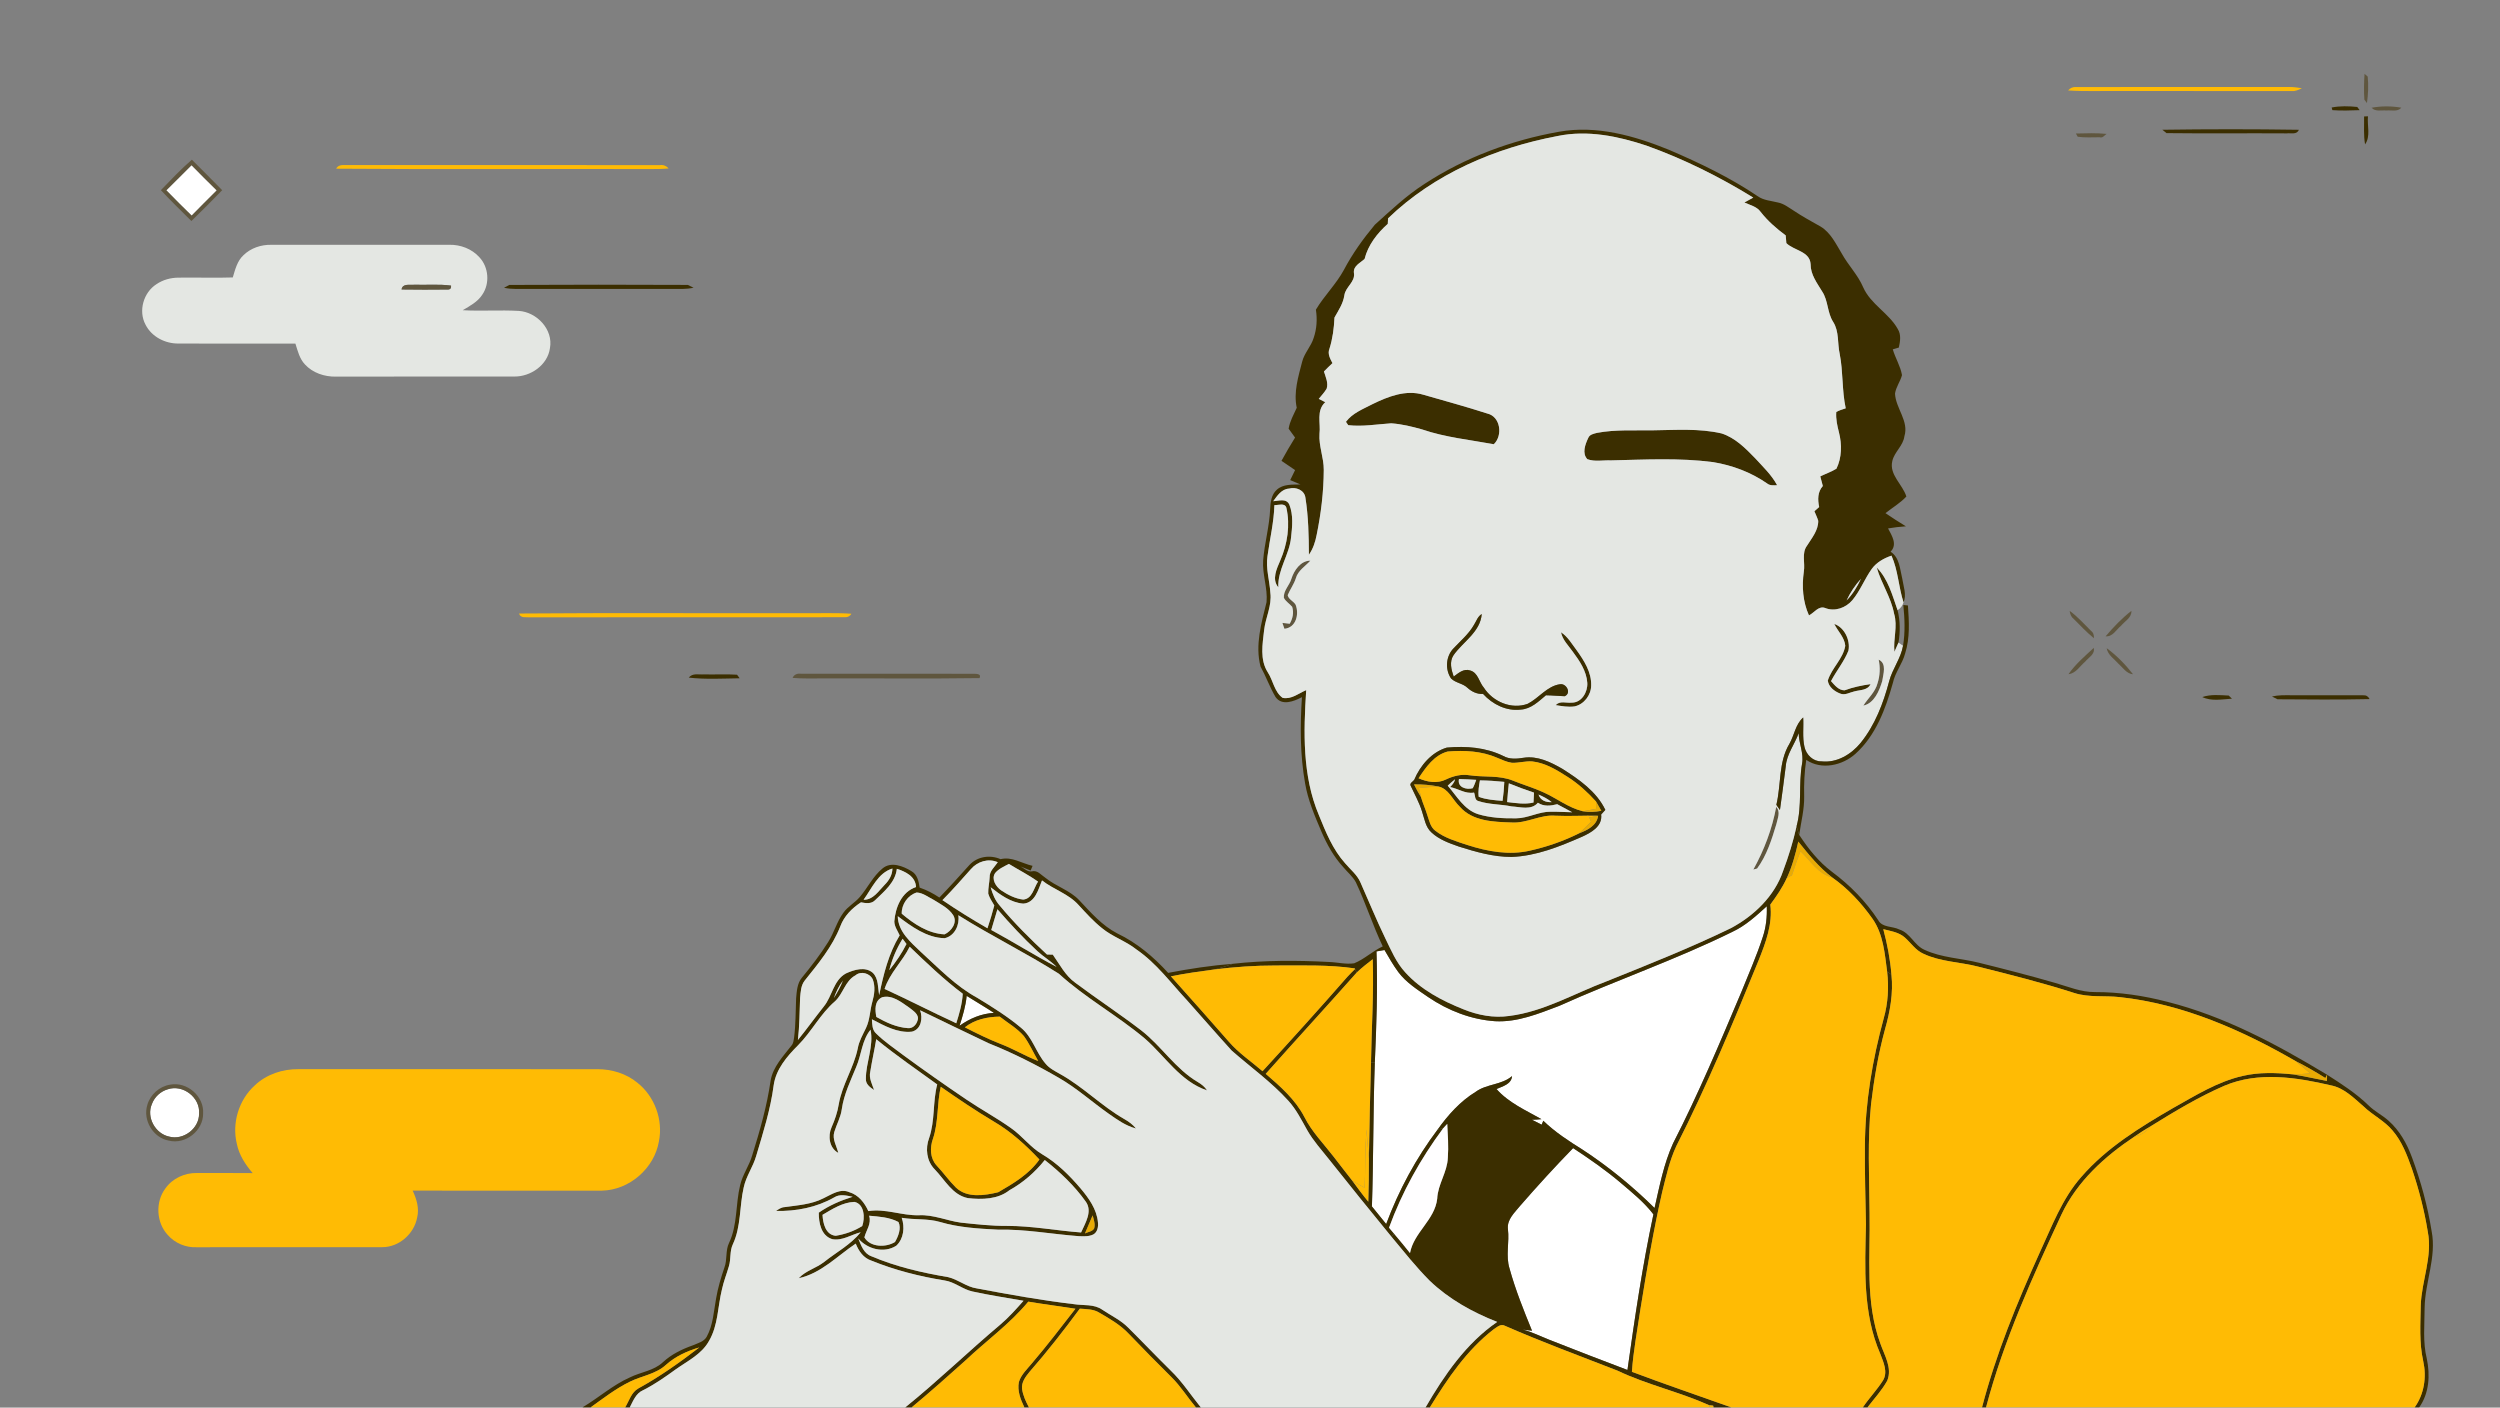 <svg width="7726" height="4350" viewBox="0 0 7726 4350" fill="none" xmlns="http://www.w3.org/2000/svg">
<rect x="0" y="0" width="7726" height="4350" fill="#808080" stroke="none"/>
<g clip-path="url(#clip0_232_1739)">
<path d="M513.855 588.124C540.104 562.448 565.852 536.342 591.886 510.451C617.634 536.7 643.596 562.734 669.917 588.482C643.954 614.373 617.848 640.192 592.244 666.441C565.78 640.693 539.675 614.516 513.855 588.124Z" fill="white"/>
<path d="M5353.68 2879.76C5394.23 2860.88 5427.27 2830.48 5460.03 2800.73C5461.25 2833.06 5457.96 2865.6 5447.44 2896.35C5428.78 2954.07 5404.03 3009.64 5381.43 3065.93C5314.84 3223.35 5248.54 3381.2 5170.44 3533.4C5141.69 3596.77 5128.6 3665.72 5113.22 3733.23C5044.92 3665.86 4970.25 3604.85 4889.93 3552.35C4847.52 3525.96 4805.46 3498.43 4769.41 3463.59C4767.63 3467.53 4765.91 3471.6 4764.34 3475.68C4754.25 3470.53 4744.31 3465.38 4734.22 3460.45C4744.02 3460.16 4754.04 3459.95 4763.76 3458.66C4715.2 3430.98 4662.63 3408.38 4624.8 3365.54C4643.82 3356.96 4670.71 3350.95 4672.86 3325.56C4640.24 3353.38 4594.33 3349.3 4560.5 3374.19C4512.94 3403.16 4475.24 3445.5 4443.13 3490.42C4376.11 3579.39 4322.69 3678.52 4283.85 3782.8C4269.26 3764.49 4254.45 3746.54 4239.79 3728.37C4244.73 3580.39 4243.37 3432.27 4248.73 3284.36C4253.81 3169.71 4257.82 3054.99 4253.88 2940.27C4260.03 2939.19 4272.48 2937.05 4278.63 2935.91C4292.22 2959.01 4305.38 2982.39 4321.26 3003.99C4345.72 3036.68 4380.83 3058.71 4414.02 3081.6C4475.17 3123.15 4546.55 3150.9 4620.72 3155.98C4689.74 3159.7 4754.89 3132.59 4818.19 3108.7C4995.21 3028.96 5179.52 2965.8 5353.68 2879.76Z" fill="white"/>
<path d="M2987.37 3077.66C3015.41 3095.26 3044.09 3111.92 3071.77 3130.16C3032.86 3132.3 2996.74 3147.54 2965.34 3170.07C2975.07 3139.89 2984.37 3109.35 2987.37 3077.66Z" fill="white"/>
<path d="M518.79 3366.25C565.708 3350.59 619.135 3392 615.202 3441.35C615.988 3487.34 566.781 3524.75 522.581 3512.52C479.667 3503.43 451.774 3452.58 469.44 3411.89C477.593 3389.93 496.261 3372.62 518.79 3366.25Z" fill="white"/>
<path d="M4698.18 3726.01C4751.03 3665.29 4805.32 3605.78 4861.53 3548.13C4913.1 3581.96 4963.81 3617.22 5010.8 3657.28C5045.63 3687.03 5081.82 3716.14 5109.72 3752.83C5075.74 3911.82 5052.07 4072.82 5029.47 4233.74C4948.58 4203.21 4867.97 4172.09 4787.58 4140.27C4760.54 4129.68 4734.44 4116.31 4706.19 4109.01C4713.27 4109.94 4727.5 4111.66 4734.58 4112.52C4708.83 4049.58 4683.37 3986.28 4665.21 3920.69C4652.47 3880.71 4665.28 3838.94 4660.06 3798.18C4656.77 3768.14 4681.23 3747.18 4698.18 3726.01Z" fill="white"/>
<path d="M7307.38 228.153C7309.81 230.299 7314.67 234.59 7317.17 236.736C7319.82 263.914 7318.75 291.522 7314.81 318.557C7312.81 315.911 7308.88 310.547 7306.87 307.9C7304.87 281.366 7305.73 254.616 7307.38 228.153Z" fill="#5F563E"/>
<path d="M7329.12 333.005C7359.37 327.355 7390.63 327.498 7421.02 332.79C7409.51 346.451 7390.41 339.871 7375.18 341.516C7359.66 339.942 7340.92 346.093 7329.12 333.005Z" fill="#5F563E"/>
<path d="M3990.76 1789.19C3999.13 1762.73 4019.08 1732.9 4049.62 1732.55C4033.89 1750.14 4011.07 1763.16 4004.56 1787.4C3998.62 1805.86 3986.82 1821.52 3979.46 1839.26C3981.75 1851.99 3997.34 1857.71 4003.92 1868.65C4015.43 1897.83 4005.71 1939.6 3969.37 1943.18C3967.8 1938.67 3964.65 1929.52 3963.08 1925.01C3968.73 1925.66 3980.03 1926.94 3985.68 1927.59C3995.05 1911.71 3999.05 1893.19 3993.33 1875.3C3985.25 1865.51 3973.23 1858.93 3967.58 1847.41C3966.01 1825.1 3984.75 1809.36 3990.76 1789.19Z" fill="#5F563E"/>
<path d="M5799.91 1753.86C5835.1 1789.48 5848.18 1839.9 5864.28 1885.82C5872.57 1918.43 5872.5 1952.69 5867.14 1985.74C5863.99 1992.89 5857.7 2007.19 5854.55 2014.34C5850.26 1975.08 5865.35 1935.38 5853.48 1896.48C5844.11 1845.84 5813.71 1802.78 5799.91 1753.86Z" fill="#3B2E00"/>
<path d="M6396.11 1887.89C6420.93 1905.63 6440.89 1928.95 6462.63 1950.12C6469.85 1955.41 6471.43 1963.85 6471.07 1972.36C6448.32 1953.91 6428.37 1932.38 6407.63 1911.71C6400.12 1905.84 6397.26 1896.9 6396.11 1887.89Z" fill="#5F563E"/>
<path d="M6507.26 1966.42C6531.36 1937.96 6557.47 1910.71 6586.93 1887.75C6588.08 1908.92 6566.48 1919.58 6554.68 1934.02C6539.87 1945.97 6529 1968.57 6507.26 1966.42Z" fill="#5F563E"/>
<path d="M5668.59 1928.16C5700.13 1938.82 5718.87 1978.87 5712.43 2010.7C5699.13 2044.45 5675.39 2072.85 5658.58 2104.89C5669.66 2117.34 5681.89 2133.29 5700.35 2133.43C5726.24 2123.77 5753.35 2118.12 5780.74 2114.26C5771.73 2133.86 5748.62 2131.78 5730.96 2136.65C5716.44 2139.72 5701.78 2149.74 5686.83 2143.37C5669.16 2136.58 5651.28 2123.2 5648.64 2103.25C5660.51 2064.48 5695.84 2036.37 5702.64 1995.75C5700.28 1969.5 5679.61 1950.83 5668.59 1928.16Z" fill="#3B2E00"/>
<path d="M4824.13 1953.91C4845.23 1967.64 4857.75 1990.17 4872.69 2009.77C4895.51 2041.52 4918.54 2077.57 4917.32 2118.19C4917.32 2148.02 4895.15 2177.13 4865.61 2183.14C4846.3 2185.78 4826.85 2182.21 4807.89 2179.2C4820.55 2164.68 4840.37 2173.27 4856.82 2171.41C4888 2172.19 4907.1 2138.36 4905.38 2110.4C4903.02 2073.71 4881.42 2042.17 4860.18 2013.56C4846.8 1994.6 4828.78 1977.58 4824.13 1953.91Z" fill="#3B2E00"/>
<path d="M6510.48 2003.12C6541.3 2025.64 6568.48 2053.68 6591.94 2083.79C6571.7 2082 6560.83 2063.48 6547.02 2051.32C6533.72 2036.23 6514.05 2024.29 6510.48 2003.12Z" fill="#5F563E"/>
<path d="M6392.46 2083.51C6413.85 2052.47 6443.1 2027.86 6470.5 2002.26C6475.22 2021.85 6454.47 2031.8 6444.03 2044.74C6427.65 2058.47 6415.49 2080.93 6392.46 2083.51Z" fill="#5F563E"/>
<path d="M5805.84 2038.59C5831.73 2050.25 5819.86 2083.29 5816.86 2104.82C5807.99 2134.57 5791.97 2173.69 5758.5 2180.56C5773.16 2157.46 5795.54 2138.72 5802.41 2111.33C5809.99 2087.8 5810.99 2062.76 5805.84 2038.59Z" fill="#5F563E"/>
<path d="M5489.22 2493.68C5503.66 2509.06 5493.29 2529.37 5489.64 2547.04C5475.41 2594.6 5459.89 2643.81 5430.14 2684.08L5418.48 2687.29C5452.02 2626.86 5476.56 2561.7 5489.22 2493.68Z" fill="#5F563E"/>
<path d="M6391.39 279.506C6397.83 271.711 6406.2 268.206 6416.42 268.993C6635.85 268.85 6855.35 269.136 7074.78 268.85C7087.8 268.921 7100.75 270.352 7113.69 272.64C7103.82 277.79 7093.38 282.439 7082.08 281.366C6907.78 281.151 6733.48 281.294 6559.18 281.294C6503.25 280.365 6447.18 283.226 6391.39 279.506Z" fill="#FFBB04"/>
<path d="M7205.81 332.218C7231.7 327.14 7258.74 327.784 7284.92 330.573C7286.7 333.077 7290.35 338.012 7292.21 340.443C7264.1 341.373 7235.85 342.518 7207.89 340.372C7207.31 338.298 7206.31 334.293 7205.81 332.218Z" fill="#3B2E00"/>
<path d="M7305.94 359.897C7309.02 359.826 7315.03 359.54 7318.03 359.396C7315.03 388.005 7326.83 421.263 7309.02 446.153C7303.94 417.687 7306.51 388.649 7305.94 359.897Z" fill="#3B2E00"/>
<path d="M2995.67 2673.42C3020.06 2646.74 3059.68 2640.81 3092.15 2655.18C3127.27 2646.39 3158.1 2668.49 3191.07 2675.85C3188.99 2680.64 3186.99 2685.44 3185.06 2690.3C3174.47 2686.15 3163.96 2681.93 3153.52 2677.71C3164.89 2683 3174.83 2695.09 3188.42 2692.95C3206.09 2687.94 3218.03 2704.68 3231.26 2713.19C3263.59 2739.36 3305.72 2751.09 3334.83 2781.56C3370.59 2819.61 3405.85 2860.45 3453.05 2884.77C3513.42 2913.52 3565.34 2957.43 3610.11 3006.57C3676.34 2993.84 3743.15 2983.68 3810.38 2978.46C3791.42 2984.61 3772.61 2991.41 3753.23 2995.98C3708.17 3001.92 3663.11 3008.29 3618.55 3017.23C3678.7 3084.46 3738.64 3151.83 3798 3219.71C3828.26 3254.61 3866.95 3280.43 3901.71 3310.47C3990.04 3214.27 4077.65 3117.36 4163.62 3019.01C4171.35 3010.58 4179.5 3002.56 4187.65 2994.55C4189.01 2997.27 4191.66 3002.64 4192.95 3005.35C4099.9 3110.42 4004.77 3213.7 3911.58 3318.62C3957 3357.6 4003.27 3398.22 4031.24 3452.22C4054.34 3498.14 4090.89 3534.83 4121.93 3575.24C4141.02 3599.63 4159.62 3624.38 4178.93 3648.62C4195.02 3670.65 4211.11 3692.68 4228.56 3713.71C4229.85 3669.22 4230.71 3624.66 4230.42 3580.18C4232.14 3481.48 4233.93 3382.78 4236.93 3284.08C4239.87 3284.15 4245.8 3284.29 4248.73 3284.36C4243.37 3432.27 4244.73 3580.39 4239.79 3728.37C4254.46 3746.54 4269.26 3764.49 4283.85 3782.8C4322.69 3678.52 4376.11 3579.39 4443.13 3490.42L4459.94 3486.91C4390.21 3580.82 4332.7 3684.03 4292.65 3794.03C4297.94 3800.32 4303.31 3806.69 4308.74 3813.12C4306.52 3815.34 4302.23 3819.7 4300.09 3821.92C4235.15 3742.96 4171.2 3663.21 4107.48 3583.25C4084.16 3553.71 4058.49 3525.68 4039.82 3492.71C4022.15 3461.31 4005.99 3428.62 3981.53 3401.8C3929.03 3343.8 3865.02 3298.17 3806.51 3246.81C3760.02 3195.75 3714.82 3143.46 3668.83 3091.9C3618.27 3037.61 3573.78 2976.53 3511.84 2934.12C3479.01 2907.87 3437.75 2895 3405.35 2868.17C3379.03 2847.08 3356.35 2821.97 3333.61 2797.3C3302.78 2762.32 3256.15 2749.16 3220.25 2720.84C3208.8 2748.8 3198.93 2790.22 3162.31 2792.58C3123.62 2789.36 3091.15 2765.04 3061.54 2742.01C3067.19 2762.25 3075.06 2782.28 3089.22 2798.23C3133.99 2852.37 3183.99 2902.08 3235.55 2949.78C3240.06 2949.85 3249.07 2950.07 3253.58 2950.21C3274.96 2980.39 3292.06 3014.87 3322.88 3036.97C3389.97 3087.1 3460.06 3133.16 3526.58 3184.09C3589.37 3232.79 3632.72 3303.6 3702.09 3344.23C3713.11 3350.73 3723.33 3358.67 3730.27 3369.76C3647.66 3342.37 3600.46 3263.62 3537.52 3209.05C3452.69 3137.81 3354.35 3084.1 3272.46 3009.36C3171.26 2944.99 3063.11 2892.21 2961.62 2828.41C2966.34 2858.16 2950.4 2892.49 2919.35 2899.43C2863.71 2898.21 2817.08 2863.31 2774.38 2831.34C2775.38 2879.12 2814.15 2911.59 2845.9 2941.91C2901.19 2992.12 2953.54 3047.48 3019.84 3083.46C3066.4 3111.92 3113.11 3140.82 3155.02 3175.93C3190.92 3205.04 3201.37 3252.82 3231.05 3286.94C3242.92 3301.81 3260.51 3310.11 3276.61 3319.48C3347.34 3358.74 3404.27 3418.18 3474.44 3458.3C3488.1 3465.88 3500.76 3475.33 3510.77 3487.56C3479.09 3479.33 3452.27 3460.02 3425.87 3441.5C3374.31 3405.16 3327.17 3362.46 3272.32 3330.99C3202.65 3290.51 3130.49 3254.11 3055.6 3224.21C2984.65 3190.6 2914.06 3156.19 2843.47 3122.08C2852.34 3146.47 2847.19 3180.87 2818.37 3188.24C2773.74 3193.17 2732.83 3169.85 2694.56 3150.04C2695.49 3165.42 2695.13 3183.16 2707.94 3194.24C2733.25 3219.35 2763.15 3239.23 2791.47 3260.76C2855.27 3307.53 2920 3353.02 2985.58 3397.37C3030.93 3428.19 3079.35 3454.23 3124.05 3485.98C3158.95 3510.09 3184.27 3545.85 3221.18 3567.45C3266.74 3594.34 3304.79 3632.1 3338.97 3672.15C3364.51 3702.55 3389.54 3736.81 3393.12 3777.72C3394.55 3791.1 3391.76 3808.05 3378.74 3814.98C3364.94 3821.85 3348.92 3820.78 3334.04 3820.28C3250.5 3813.98 3167.61 3798.25 3083.57 3800.11C3023.71 3797.1 2962.98 3793.53 2905.19 3776.43C2866.57 3765.13 2825.95 3770.21 2786.68 3763.49C2796.62 3792.31 2793.12 3828.22 2769.87 3849.74C2732.04 3874.06 2680.33 3860.54 2652.29 3827.29C2661.09 3848.46 2668.96 3873.56 2692.77 3882.29C2768.37 3914.47 2849.33 3933.28 2930.23 3946.87C2961.27 3954.24 2986.44 3976.91 3018.48 3981.63C3118.26 4000.44 3218.32 4018.53 3319.16 4030.41C3348.2 4035.13 3381.17 4029.48 3406.42 4047.5C3433.45 4065.81 3463.92 4079.69 3487.02 4103.36C3531.37 4147.27 3574.21 4192.62 3618.77 4236.32C3653.89 4270.22 3680.28 4311.56 3710.96 4349.32H3695.73C3670.05 4318.64 3648.95 4284.17 3620.34 4255.99C3576 4212 3532.01 4167.52 3488.81 4122.39C3462.99 4094.78 3430.09 4075.82 3397.77 4057.01C3379.67 4045.36 3357.57 4045.93 3337.04 4044.28C3287.76 4111.23 3236.48 4176.88 3181.7 4239.47C3169.54 4254.41 3156.09 4271.72 3158.6 4292.32C3161.31 4312.56 3170.33 4331.37 3179.77 4349.32H3165.68C3154.16 4325.22 3143.29 4298.19 3148.73 4271.01C3155.73 4247.69 3174.69 4230.81 3189.64 4212.43C3236.13 4157.93 3279.61 4101 3323.53 4044.5C3274.96 4036.84 3226.18 4030.69 3177.76 4022.61C3120.62 4091.7 3047.31 4143.98 2982.58 4205.35C2928.15 4254.13 2873.65 4302.76 2817.36 4349.32H2797.62C2898.83 4267.72 2992.24 4176.88 3091.72 4093.2C3117.76 4071.1 3140.5 4045.43 3163.1 4019.89C3110.46 4010.6 3057.54 4002.66 3005.32 3991.21C2974.57 3984.56 2950.11 3961.46 2918.64 3957.03C2841.54 3944.65 2765.22 3925.2 2692.84 3895.8C2668.38 3887.72 2653.58 3866.19 2644.57 3843.23C2587.64 3881.36 2537.43 3935.21 2468.34 3950.23C2489.86 3926.84 2522.19 3919.33 2546.8 3900.02C2584.77 3869.77 2628.9 3846.6 2659.87 3808.19C2630.91 3815.34 2602.44 3835.65 2571.76 3829.43C2537.36 3818.63 2530.13 3778.94 2530.35 3747.61C2562.25 3725.37 2598.08 3709.99 2635.05 3698.55C2616.03 3694.75 2595.29 3689.1 2577.62 3700.62C2523.41 3731.59 2460.11 3743.75 2398.1 3742.32C2406.11 3737.02 2414.34 3731.02 2424.35 3730.52C2465.05 3724.72 2507.6 3722.29 2544.87 3703.12C2569.61 3691.61 2596.58 3671.8 2624.83 3684.31C2653.08 3692.82 2671.89 3716.78 2683.47 3742.75C2736.19 3734.31 2787.04 3757.05 2839.75 3755.62C2884.45 3753.26 2925.65 3772.43 2969.21 3778.36C3016.62 3783.37 3064.26 3788.88 3112.03 3788.52C3188.85 3788.38 3264.59 3803.11 3340.98 3808.83C3353.85 3779.79 3377.45 3743.1 3355 3712.85C3320.09 3663.86 3275.82 3622.02 3228.76 3584.9C3198.65 3622.73 3161.89 3654.7 3119.62 3678.23C3083.71 3706.77 3034.58 3707.56 2991.16 3702.69C2943.17 3693.04 2919.93 3645.83 2888.46 3613.58C2863.5 3588.26 2859.06 3549.14 2871.43 3516.74C2889.82 3463.24 2882.23 3405.66 2896.32 3351.31C2833.1 3305.32 2768.37 3261.33 2707.94 3211.55C2702.43 3245.17 2694.7 3278.35 2689.48 3311.97C2684.69 3331.78 2695.13 3350.3 2701.28 3368.54C2689.05 3360.46 2675.11 3350.73 2675.89 3334.14C2675.82 3283.07 2700.78 3233.65 2690.34 3182.16C2663.52 3215.13 2662.45 3259.04 2646.21 3296.81C2628.9 3339.5 2608.09 3381.42 2601.51 3427.55C2598.29 3452.58 2585.42 3474.68 2578.19 3498.57C2571.54 3520.74 2585.7 3541.84 2590.64 3562.87C2562.75 3548.13 2557.81 3510.51 2569.83 3483.84C2579.98 3460.88 2588.21 3437.06 2592.14 3412.24C2602.58 3351.95 2638.42 3299.95 2650.79 3240.23C2654.65 3217.56 2666.38 3197.61 2676.18 3177.15C2688.62 3151.4 2688.2 3122.22 2696.06 3095.11C2702.36 3073.16 2705.43 3049.05 2697.35 3027.17C2688.7 3007.5 2660.37 2999.78 2643.78 3014.15C2611.52 3031.25 2605.87 3071.44 2580.13 3094.69C2534.92 3133.59 2508.03 3188.52 2466.12 3230.51C2431.93 3264.69 2397.82 3304.53 2390.95 3354.17C2381.22 3428.84 2358.19 3500.79 2336.81 3572.74C2327.22 3606.21 2305.7 3635.18 2298.4 3669.44C2284.95 3727.66 2290.6 3790.17 2264.79 3845.38C2254.63 3866.62 2259.42 3890.94 2252.63 3913.11C2245.69 3937.14 2236.25 3960.46 2231.03 3985.06C2217.94 4038.13 2219.51 4095.92 2190.97 4144.27C2168.23 4185.47 2123.96 4206.21 2087.2 4232.6C2055.23 4255.77 2022.68 4278.52 1987.35 4296.33C1965.11 4305.77 1956.67 4329.51 1946.3 4349.32H1932.06C1944.37 4329.16 1950.88 4302.83 1972.9 4290.68C2039.28 4254.34 2101.14 4210.14 2161.15 4164.08C2123.67 4175.1 2087.41 4191.55 2058.16 4217.87C2026.83 4246.76 1982.92 4251.84 1946.01 4270.29C1902.67 4291.61 1864.41 4321.29 1825.35 4349.32H1800.04C1849.89 4319.86 1893.59 4280.23 1946.87 4256.63C1980.63 4239.82 2021.18 4236.25 2049.29 4209.21C2075.61 4184.97 2108.15 4169.3 2141.55 4157.5C2156.72 4150.71 2175.67 4146.49 2184.18 4130.75C2203.99 4094.56 2205.71 4052.36 2213.07 4012.6C2218.51 3980.2 2228.02 3948.8 2238.54 3917.76C2248.19 3893.09 2241.33 3865.12 2253.06 3841.09C2279.66 3785.3 2272.87 3721.65 2287.31 3662.86C2294.75 3630.03 2315.57 3602.42 2324.72 3570.16C2348.32 3494.49 2370.28 3418.11 2381.51 3339.5C2388.88 3296.59 2420.35 3264.48 2445.88 3231.29C2452.17 3224.35 2452.67 3214.56 2454.1 3205.9C2459.25 3165.78 2458.68 3125.3 2460.33 3084.96C2462.47 3063.29 2463.4 3039.47 2477.85 3021.88C2506.96 2986.4 2535.21 2950 2559.53 2911.02C2577.84 2882.26 2586.13 2848.15 2606.52 2820.54C2620.18 2801.3 2641.85 2790 2657.08 2772.19C2681.54 2743.65 2697.78 2708.11 2727.25 2683.93C2753.5 2661.55 2790.76 2676.42 2816.51 2692.09C2834.96 2702.39 2839.32 2723.92 2842.04 2743.08C2863.78 2750.38 2884.09 2761.03 2903.05 2773.77C2934.73 2741.01 2965.27 2707.25 2995.67 2673.42ZM3000.6 2685.79C2971.71 2718.19 2943.1 2750.88 2912.49 2781.78C2957.69 2812.53 3004.25 2841.43 3051.67 2868.75C3059.61 2845.5 3066.4 2821.9 3072.77 2798.23C3065.83 2786.35 3057.82 2774.84 3054.03 2761.54C3053.46 2744.51 3057.75 2727.85 3058.39 2710.97C3057.54 2691.87 3074.06 2679.14 3083.5 2664.62C3054.39 2651.75 3020.84 2662.33 3000.6 2685.79ZM3075.2 2698.31C3062.9 2716.98 3077.85 2740.22 3093.73 2751.38C3114.18 2765.18 3137.21 2777.2 3162.03 2780.06C3190.35 2777.77 3194.86 2744.01 3207.95 2724.49C3179.27 2704.1 3147.72 2688.23 3117.83 2669.84C3102.81 2677.93 3086.29 2684.79 3075.2 2698.31ZM2668.74 2780.63C2698.92 2781.13 2715.37 2753.1 2734.18 2734.14C2747.77 2720.7 2757.64 2703.75 2758 2684.08C2713.3 2697.45 2694.27 2745.87 2668.74 2780.63ZM2771.59 2685.01C2767.08 2726.85 2732.54 2754.67 2704.36 2781.99C2692.63 2794.22 2675.46 2791.29 2660.66 2788.57C2632.91 2806.81 2608.66 2830.98 2596.93 2862.67C2572.33 2925.61 2528.63 2978.18 2486.86 3030.39C2475.06 3045.33 2474.42 3065.36 2472.63 3083.6C2470.98 3127.08 2470.91 3170.71 2465.83 3213.98C2493.37 3180.08 2518.83 3144.54 2546.01 3110.35C2572.04 3078.45 2575.69 3029.17 2614.38 3008.21C2639.7 2996.84 2673.46 2985.97 2697.28 3006.36C2715.37 3024.16 2712.66 3052.06 2717.02 3075.23C2730.32 3011.36 2745.99 2946.85 2780.32 2890.63C2774.09 2876.61 2764.01 2863.31 2763.79 2847.58C2767.16 2804.16 2786.25 2756.31 2830.88 2741.29C2829.31 2708.47 2798.84 2693.8 2771.59 2685.01ZM2786.68 2823.62C2824.3 2855.44 2868.36 2884.98 2919.07 2887.56C2939.95 2877.9 2959.91 2851.15 2945.75 2828.27C2931.73 2806.31 2907.05 2794.72 2885.81 2781.13C2868.72 2772.62 2852.48 2759.18 2832.96 2758.17C2805.56 2766.61 2785.89 2794.72 2786.68 2823.62ZM3082.42 2809.96C3076.13 2831.34 3069.69 2852.65 3063.4 2874.04C3131.42 2910.8 3196.86 2952.36 3265.38 2988.12C3247.21 2969.74 3224.61 2956.86 3205.87 2939.34C3162.03 2898.79 3121.48 2854.94 3082.42 2809.96ZM2789.4 2901.15C2770.73 2931.19 2756.86 2964.01 2748.2 2998.34C2768.51 2973.17 2786.9 2946.21 2801.41 2917.31C2797.41 2911.87 2793.4 2906.44 2789.4 2901.15ZM2733.68 3056.28C2808.21 3090.32 2880.8 3128.09 2955.26 3162.34C2964.56 3132.59 2973.57 3102.34 2975.28 3071.01C2916.85 3027.03 2863.93 2976.32 2811.28 2925.75C2788.76 2971.38 2749.56 3007.14 2733.68 3056.28ZM2576.91 3084.39C2587.78 3067.15 2597.51 3049.2 2605.16 3030.32C2592.5 3046.48 2583.92 3065.22 2576.91 3084.39ZM2708.22 3142.75C2738.19 3159.7 2770.52 3175 2805.35 3177.29C2819.8 3178.94 2831.17 3168 2835.17 3154.98C2843.04 3135.67 2822.16 3123.94 2809.71 3113.78C2785.39 3097.19 2757.57 3073.87 2726.25 3081.88C2701.93 3093.11 2704.14 3120.72 2708.22 3142.75ZM2987.37 3077.66C2984.37 3109.35 2975.07 3139.89 2965.34 3170.07C2996.74 3147.54 3032.86 3132.31 3071.77 3130.16C3044.09 3111.92 3015.41 3095.26 2987.37 3077.66ZM2981.79 3174.79C3017.84 3193.31 3054.25 3211.27 3092.01 3226.07C3131.92 3241.38 3168.68 3263.69 3208.52 3279.07C3193.71 3253.46 3181.77 3226.14 3164.32 3202.18C3143.36 3177.65 3114.68 3161.56 3089.58 3141.75C3051.1 3142.39 3012.62 3150.54 2981.79 3174.79ZM2907.27 3358.53C2895.25 3411.67 2900.76 3467.46 2883.09 3519.6C2873.51 3546.63 2874.01 3579.32 2894.32 3601.56C2915.13 3623.66 2932.66 3648.69 2954.26 3670.08C2989.09 3703.19 3042.44 3694.68 3084.79 3684.53C3131.7 3657.35 3180.41 3628.67 3212.17 3583.32C3170.61 3539.34 3124.77 3497.21 3071.91 3466.38C3015.48 3432.84 2961.12 3396.01 2907.27 3358.53ZM2541.93 3754.33C2543.22 3780.37 2551.23 3816.34 2582.84 3819.06C2611.31 3814.41 2640.28 3804.47 2664.66 3788.88C2673.46 3764.27 2671.82 3720.93 2640.49 3714.35C2604.23 3715.57 2572.26 3736.45 2541.93 3754.33ZM2685.84 3757.05C2694.06 3781.87 2676.82 3801.82 2671.32 3823.99C2688.84 3854.75 2737.97 3855.97 2765.87 3838.23C2776.17 3820.63 2785.97 3795.96 2776.6 3776.5C2748.85 3761.63 2716.59 3759.77 2685.84 3757.05ZM3376.67 3755.98C3368.51 3774.43 3360.65 3793.03 3352.99 3811.77C3362.29 3806.83 3375.59 3806.4 3381.39 3796.32C3385.32 3782.73 3379.96 3769.07 3376.67 3755.98Z" fill="#3B2E00"/>
<path d="M4817.84 407.173C4933.92 386.289 5051.28 419.618 5158.28 463.175C5252.98 503.871 5346.6 548.644 5432.21 606.505C5450.45 619.379 5473.33 620.452 5494.36 625.745C5512.96 629.249 5527.98 641.623 5543.78 651.35C5570.25 669.159 5598.36 684.321 5626.18 700.056C5657.5 718.866 5673.45 753.34 5691.76 783.451C5711.65 819.784 5741.76 849.537 5758.06 888.016C5781.38 940.585 5837.31 967.477 5864.92 1016.83C5875.79 1034.28 5872.36 1055.16 5868.14 1074.12C5863.42 1075.48 5854.12 1078.26 5849.47 1079.62C5857.26 1106.73 5873.14 1131.26 5877.93 1159.23C5872.79 1179.04 5859.27 1195.92 5856.34 1216.45C5858.48 1262.29 5900.18 1301.48 5885.23 1348.69C5881.3 1378.08 5854.4 1396.61 5847.97 1424.79C5837.88 1467.49 5879.72 1496.67 5891.45 1534.43C5872.57 1554.74 5848.4 1568.69 5826.87 1585.86C5847.47 1600.09 5868.64 1613.46 5890.02 1626.55C5871.5 1627.84 5853.12 1629.77 5834.88 1633.06C5846.54 1655.52 5864.7 1682.41 5842.67 1704.94C5870.71 1723.25 5871.5 1758.94 5878.72 1788.26C5882.3 1812.29 5892.88 1837.97 5882.66 1861.65C5867.21 1814.23 5866.06 1763.02 5845.46 1717.17C5822.08 1725.11 5799.48 1737.7 5784.6 1758.01C5762.36 1788.91 5748.98 1825.6 5724.38 1854.99C5704.28 1878.6 5670.02 1891.04 5640.41 1878.95C5620.17 1871.23 5606.51 1893.9 5590.42 1901.84C5571.32 1859.5 5568.1 1812.01 5574.54 1766.45C5579.12 1739.99 5567.03 1709.45 5584.41 1686.34C5599.29 1662.6 5619.38 1639.07 5619.1 1609.46C5615.95 1599.3 5611.23 1589.72 5607.22 1579.92C5612.09 1575.56 5616.95 1571.27 5621.96 1566.9C5617.17 1544.09 5616.81 1520.41 5633.26 1501.89C5630.54 1492.02 5627.89 1482.08 5625.39 1472.21C5641.91 1464.13 5659.58 1458.12 5675.31 1448.46C5692.12 1414.13 5692.55 1373.51 5683.25 1336.89C5678.03 1316.15 5673.02 1294.9 5674.81 1273.3C5683.75 1267.73 5694.05 1265.51 5703.99 1261.86C5692.05 1206.5 5696.34 1149.21 5685.4 1093.64C5678.1 1060.88 5684.04 1024.41 5665.37 995.013C5646.7 966.332 5650.14 929.356 5631.26 900.89C5615.45 874.641 5595.21 848.607 5595.49 816.422C5593.28 776.298 5543.86 774.51 5520.54 751.337C5520.04 745.329 5519.04 733.457 5518.54 727.52C5489.93 706.278 5462.89 682.819 5440.94 654.64C5429.13 638.046 5408.18 633.827 5390.87 625.745C5399.95 620.667 5409.04 615.589 5418.26 610.582C5313.91 546.355 5203.48 491.212 5087.97 449.944C5000.43 420.763 4906.02 401.309 4814.12 420.262C4621.44 456.595 4431.97 537.129 4289.65 674.809C4289.43 679.1 4289 687.611 4288.79 691.831C4256.1 720.797 4227.78 757.345 4217.05 800.33C4203.96 812.346 4182.08 821.572 4184.08 842.599C4189.37 871.351 4158.33 885.942 4154.61 912.548C4150.89 938.224 4136.3 959.323 4124.07 981.352C4122.57 1014.04 4118.49 1046.37 4108.55 1077.76C4101.97 1093.57 4110.77 1108.38 4117.85 1122.25C4108.91 1130.69 4100.04 1139.13 4091.53 1148C4096.61 1165.02 4105.62 1183.12 4099.9 1201.14C4093.1 1212.65 4083.81 1222.38 4075.51 1232.68C4080.52 1235.26 4090.6 1240.33 4095.61 1242.91C4067.14 1268.94 4081.8 1307.35 4077.8 1340.54C4075.15 1378.51 4091.39 1414.56 4090.96 1452.32C4090.67 1519.84 4082.52 1587.29 4068.93 1653.37C4064.85 1674.97 4057.77 1696.29 4045.04 1714.38C4044.68 1655.52 4043.47 1596.3 4034.24 1538.01C4031.24 1514.62 4004.84 1503.96 3984.03 1509.97C3960.43 1511.12 3947.27 1532.14 3934.75 1549.02C3951.7 1547.95 3975.31 1539.01 3984.6 1559.46C3997.26 1591.43 3993.69 1627.55 3989.9 1661.03C3984.68 1714.67 3948.13 1760.08 3950.56 1815.08C3929.46 1789.98 3945.7 1757.58 3956.64 1731.83C3978.67 1681.27 3987.68 1623.19 3975.38 1569.05C3970.51 1553.1 3950.34 1561.54 3938.4 1561.04C3936.9 1614.18 3924.17 1665.96 3917.09 1718.46C3911.29 1756.44 3923.52 1793.84 3925.88 1831.61C3931.25 1871.59 3911.01 1908.35 3906.64 1947.4C3901.78 1990.38 3892.98 2038.66 3917.8 2077.43C3934.54 2102.82 3938.04 2138.08 3963.79 2156.6C3990.47 2162.32 4013.36 2142.66 4036.67 2132.71C4028.52 2261.88 4024.44 2397.49 4075.87 2519.08C4097.11 2571.5 4118.85 2625.43 4157.19 2668.06C4173.28 2687.22 4194.02 2703.24 4204.18 2726.7C4229.92 2784.49 4253.74 2843.21 4281.35 2900.22C4299.09 2936.48 4314.96 2974.81 4342.79 3004.92C4391.06 3058.49 4456.51 3092.75 4522.66 3119.15C4567.37 3137.31 4616.36 3146.75 4664.49 3139.67C4771.35 3126.23 4865.11 3070.08 4964.38 3032.89C5093.98 2980.68 5224.08 2929.25 5349.82 2868.03C5420.69 2830.05 5483.85 2769.55 5510.31 2692.09C5527.41 2646.67 5541.78 2600.18 5552.3 2552.83C5554.44 2562.06 5557.09 2571.22 5560.31 2580.23C5588.13 2622.71 5620.46 2663.48 5661.44 2694.16C5717.01 2735.43 5766.36 2785.57 5804.34 2843.57C5817.07 2867.46 5848.47 2861.59 5869.78 2872.54C5903.75 2883.19 5916.06 2922.17 5948.1 2935.62C6001.1 2960.15 6060.67 2961.3 6116.6 2975.46C6194.99 2994.91 6273.24 3015.01 6350.84 3037.47C6391.25 3049.05 6431.01 3066.22 6473.78 3065.93C6549.38 3065.72 6624.62 3076.88 6697.72 3095.97C6874.38 3140.6 7036.52 3227.64 7191.58 3321.34L7186.29 3331.57C7156.68 3312.9 7126.35 3295.3 7095.1 3279.64C6927.59 3182.94 6745.85 3102.77 6551.82 3081.6C6504.61 3076.09 6455.9 3083.46 6409.99 3068.65C6311.93 3037.04 6211.87 3012.01 6111.95 2986.97C6056.38 2972.67 5997.02 2972.38 5944.45 2947.64C5920.28 2937.12 5905.76 2914.31 5886.73 2897.36C5868.42 2880.83 5843.03 2877.47 5820.15 2871.54C5832.45 2917.6 5841.46 2964.51 5845.32 3012.08C5842.03 3009.79 5835.38 3005.21 5832.02 3002.92C5824.72 2947.28 5820.29 2887.77 5787.39 2840.21C5752.91 2791.15 5711.36 2746.3 5662.15 2711.68C5621.46 2680.57 5589.27 2640.59 5557.44 2600.9C5548.93 2639.38 5538.63 2677.71 5521.9 2713.54C5508.52 2742.94 5490.07 2769.62 5470.97 2795.58C5478.48 2855.37 5456.88 2912.66 5435.14 2967.16C5355.97 3161.41 5275.15 3355.24 5180.24 3542.41C5159.35 3587.47 5148.7 3636.32 5136.75 3684.24C5109.43 3804.11 5089.05 3925.34 5069.45 4046.71C5060.08 4110.8 5047.64 4174.67 5043.27 4239.47C5144.91 4277.95 5247.9 4312.7 5350.25 4349.32H5295.6L5294.32 4343.96C5291.24 4343.67 5285.09 4343.03 5282.01 4342.67C5189.82 4301.19 5089.98 4279.45 4998.64 4235.82C4882.49 4190.4 4765.2 4147.42 4650.97 4097.28C4638.17 4089.91 4626.16 4101.57 4616.07 4108.08C4532.82 4172.31 4473.31 4260.71 4418.89 4349.32H4405.58C4463.37 4249.84 4530.82 4151.35 4626.94 4085.26C4550.84 4055.51 4477.75 4014.82 4418.39 3958.03C4375.9 3915.4 4338.57 3868.05 4300.09 3821.92C4302.23 3819.7 4306.52 3815.34 4308.74 3813.12C4325.19 3832.65 4341.57 3852.32 4357.45 3872.42C4369.39 3808.33 4434.12 3770.14 4441.56 3704.48C4443.42 3659.64 4473.03 3622.23 4474.39 3577.53C4477.03 3542.77 4474.24 3508.01 4472.6 3473.32C4468.31 3477.83 4464.09 3482.33 4459.94 3486.91L4443.13 3490.42C4475.24 3445.5 4512.94 3403.16 4560.5 3374.19C4594.33 3349.3 4640.25 3353.38 4672.86 3325.56C4670.71 3350.95 4643.82 3356.96 4624.8 3365.54C4662.63 3408.38 4715.2 3430.98 4763.76 3458.66C4754.04 3459.95 4744.02 3460.16 4734.23 3460.45C4744.31 3465.38 4754.25 3470.53 4764.34 3475.68C4765.91 3471.61 4767.63 3467.53 4769.41 3463.6C4805.46 3498.43 4847.52 3525.96 4889.93 3552.35C4970.25 3604.85 5044.92 3665.86 5113.22 3733.23C5128.6 3665.72 5141.69 3596.77 5170.44 3533.4C5248.54 3381.2 5314.84 3223.35 5381.43 3065.93C5404.03 3009.65 5428.78 2954.07 5447.44 2896.35C5457.96 2865.6 5461.25 2833.06 5460.03 2800.73C5427.27 2830.48 5394.23 2860.88 5353.68 2879.76C5179.52 2965.8 4995.21 3028.96 4818.19 3108.7C4754.9 3132.59 4689.74 3159.7 4620.72 3155.98C4546.55 3150.9 4475.17 3123.15 4414.02 3081.6C4380.84 3058.71 4345.72 3036.68 4321.26 3003.99C4305.38 2982.4 4292.22 2959.01 4278.63 2935.91C4272.48 2937.05 4260.04 2939.2 4253.88 2940.27C4257.82 3054.99 4253.81 3169.71 4248.73 3284.36C4245.8 3284.29 4239.87 3284.15 4236.93 3284.07C4238.51 3177.51 4245.87 3070.87 4242.3 2964.3C4225.42 2977.46 4208.47 2990.55 4192.95 3005.35C4191.66 3002.64 4189.01 2997.27 4187.66 2994.55L4186.58 2992.69C4105.48 2980.96 4023.3 2983.97 3941.62 2983.83C3878.61 2983.75 3815.74 2988.19 3753.23 2995.98C3772.61 2991.41 3791.42 2984.61 3810.38 2978.46C3908.65 2967.38 4007.92 2967.59 4106.55 2972.88C4132.65 2973.6 4158.97 2980.89 4185.01 2976.96C4216.91 2964.09 4241.94 2938.98 4273.27 2924.75C4242.37 2860.02 4220.84 2791.22 4190.09 2726.42C4180.29 2708.47 4164.2 2695.31 4151.25 2679.86C4121.71 2647.6 4100.33 2608.91 4083.23 2568.93C4062.92 2521.15 4042.18 2472.94 4033.38 2421.45C4017.65 2333.48 4017.65 2243.43 4023.51 2154.46C3998.98 2167.4 3961.43 2182.49 3941.76 2153.81C3924.02 2123.7 3912.37 2090.3 3895.49 2059.69C3878.32 1993.67 3898.28 1925.09 3914.15 1860.79C3918.09 1817.44 3900.64 1775.25 3903.64 1731.83C3907.86 1678.69 3923.02 1626.91 3925.24 1573.55C3926.31 1552.38 3928.82 1528.57 3945.7 1513.62C3965.36 1495.45 3994.12 1497.96 4018.93 1497.17C4008.28 1492.73 3997.69 1488.3 3987.25 1483.72C3992.26 1473.35 3997.26 1463.05 4002.34 1452.75C3988.32 1443.1 3974.23 1433.66 3960.29 1424.14C3973.59 1399.83 3987.61 1375.8 4002.27 1352.27C3995.62 1343.11 3988.97 1333.96 3982.39 1324.87C3986.11 1301.56 3997.98 1281.39 4007.42 1260.22C3997.26 1211.8 4012.28 1164.02 4024.3 1117.39C4031.16 1090.71 4051.83 1070.47 4059.77 1044.22C4069.36 1016.25 4071.22 986.144 4066.64 957.035C4092.24 913.978 4128.94 878.646 4152.97 834.446C4179.36 784.309 4212.54 738.034 4248.73 694.62C4298.01 650.062 4346.65 603.93 4402.94 567.955C4528.03 486.205 4671 433.279 4817.84 407.173ZM5706.64 1855.64C5725.59 1836.4 5739.75 1813.01 5751.2 1788.62C5733.1 1808.58 5717.94 1831.18 5706.64 1855.64ZM4698.18 3726.01C4681.23 3747.18 4656.77 3768.14 4660.06 3798.18C4665.28 3838.94 4652.48 3880.71 4665.21 3920.69C4683.37 3986.28 4708.84 4049.58 4734.58 4112.51C4727.5 4111.66 4713.27 4109.94 4706.19 4109.01C4734.44 4116.31 4760.55 4129.68 4787.58 4140.27C4867.97 4172.09 4948.58 4203.2 5029.47 4233.74C5052.07 4072.82 5075.74 3911.82 5109.72 3752.83C5081.82 3716.14 5045.63 3687.03 5010.8 3657.28C4963.81 3617.22 4913.1 3581.96 4861.54 3548.13C4805.32 3605.78 4751.03 3665.29 4698.18 3726.01Z" fill="#3B2E00"/>
<path d="M6415.35 412.61C6446.89 411.823 6478.58 410.678 6510.12 413.754C6503.68 418.188 6498.39 427.343 6489.02 424.196C6466.35 424.196 6443.46 425.841 6421 422.623C6419.64 420.119 6416.78 415.113 6415.35 412.61Z" fill="#5F563E"/>
<path d="M497.191 587.695C528.447 555.653 558.915 522.682 592.959 493.572C624.215 524.97 655.827 556.011 686.653 587.767C655.47 620.023 623.642 651.779 591.457 683.034C559.916 651.421 527.517 620.595 497.191 587.695ZM513.856 588.124C539.675 614.516 565.781 640.693 592.244 666.441C617.849 640.192 643.955 614.373 669.917 588.482C643.597 562.734 617.634 536.7 591.887 510.451C565.853 536.342 540.105 562.448 513.856 588.124Z" fill="#5F563E"/>
<path d="M4241.3 1249.06C4289.65 1225.39 4344.93 1203.5 4399.15 1219.95C4464.95 1238.97 4531.11 1256.86 4596.33 1277.95C4637.32 1287.25 4644.83 1346.04 4616.43 1372.86C4542.41 1359.2 4466.73 1351.69 4395.21 1327.23C4363.89 1318.29 4331.92 1310.5 4299.37 1308.21C4255.24 1311.14 4210.76 1319.01 4166.56 1313.93C4164.77 1311.36 4161.19 1306.21 4159.48 1303.63C4179.57 1276.6 4212.4 1264.22 4241.3 1249.06Z" fill="#3B2E00"/>
<path d="M4935.63 1337.67C4992.42 1327.02 5050.42 1330.81 5107.93 1329.88C5178.73 1329.02 5250.68 1323.37 5320.35 1339.46C5362.19 1352.91 5394.16 1385.17 5423.98 1415.99C5448.16 1442.53 5474.83 1467.49 5492 1499.46C5481.06 1499.96 5469.47 1501.25 5460.53 1493.66C5411.11 1459.41 5353.39 1437.88 5294.24 1428.15C5189.53 1414.42 5083.61 1420.43 4978.4 1422.79C4954.23 1421.71 4928.55 1427.58 4905.52 1419.07C4888.43 1400.9 4898.94 1373.44 4908.09 1353.91C4912.24 1342.54 4925.33 1340.39 4935.63 1337.67Z" fill="#3B2E00"/>
<path d="M525.799 3352.02C578.01 3341.86 631.294 3388.07 627.718 3441.35C628.29 3493.99 573.361 3537.76 522.08 3525.03C473.158 3516.52 440.687 3461.88 455.278 3414.75C464.218 3382.63 492.899 3357.1 525.799 3352.02ZM518.79 3366.25C496.26 3372.62 477.593 3389.93 469.439 3411.88C451.773 3452.58 479.667 3503.43 522.58 3512.52C566.781 3524.75 615.988 3487.34 615.201 3441.35C619.135 3392 565.708 3350.59 518.79 3366.25Z" fill="#5F563E"/>
<path d="M6682.63 401.023C6823.1 398.949 6963.85 398.877 7104.39 401.094C7097.96 417.187 7080.01 410.535 7067.35 412.18C6943.4 411.322 6819.38 412.967 6695.43 411.393C6692.28 408.819 6685.85 403.597 6682.63 401.023Z" fill="#3B2E00"/>
<path d="M4814.12 420.261C4906.03 401.308 5000.43 420.762 5087.98 449.943C5203.49 491.211 5313.92 546.355 5418.27 610.582C5409.04 615.588 5399.96 620.666 5390.87 625.744C5408.18 633.826 5429.14 638.046 5440.94 654.639C5462.9 682.819 5489.93 706.278 5518.54 727.52C5519.04 733.456 5520.04 745.329 5520.54 751.337C5543.86 774.51 5593.28 776.298 5595.5 816.422C5595.21 848.607 5615.45 874.641 5631.26 900.889C5650.14 929.355 5646.71 966.332 5665.37 995.012C5684.04 1024.41 5678.11 1060.88 5685.4 1093.64C5696.34 1149.21 5692.05 1206.5 5704 1261.86C5694.05 1265.51 5683.76 1267.73 5674.82 1273.3C5673.03 1294.9 5678.03 1316.15 5683.26 1336.89C5692.55 1373.51 5692.12 1414.13 5675.32 1448.46C5659.58 1458.12 5641.92 1464.13 5625.39 1472.21C5627.9 1482.08 5630.54 1492.02 5633.26 1501.89C5616.81 1520.41 5617.17 1544.09 5621.96 1566.9C5616.95 1571.27 5612.09 1575.56 5607.23 1579.92C5611.23 1589.72 5615.95 1599.3 5619.1 1609.46C5619.39 1639.07 5599.29 1662.6 5584.41 1686.34C5567.03 1709.45 5579.12 1739.99 5574.54 1766.45C5568.1 1812.01 5571.32 1859.5 5590.42 1901.84C5606.51 1893.9 5620.17 1871.23 5640.41 1878.95C5670.02 1891.04 5704.28 1878.6 5724.38 1854.99C5748.98 1825.6 5762.36 1788.91 5784.6 1758.01C5799.48 1737.7 5822.08 1725.11 5845.47 1717.17C5866.07 1763.02 5867.21 1814.23 5882.66 1861.64C5879.65 1871.94 5873.5 1880.03 5864.28 1885.82C5848.18 1839.9 5835.1 1789.48 5799.91 1753.86C5813.71 1802.78 5844.11 1845.84 5853.48 1896.48C5865.35 1935.38 5850.26 1975.08 5854.55 2014.34C5857.7 2007.19 5863.99 1992.89 5867.14 1985.74C5870.64 1988.24 5877.65 1993.25 5881.16 1995.75C5874.29 2035.09 5848.18 2067.13 5838.24 2105.39C5820.36 2173.19 5794.54 2240.85 5750.06 2295.85C5720.95 2331.47 5676.46 2358.22 5629.04 2352.93C5603.29 2353.57 5582.27 2332.76 5576.62 2308.73C5569.68 2278.76 5574.4 2247.72 5572.61 2217.25C5548.72 2238.28 5545.29 2271.82 5530.13 2298.43C5495.65 2355.36 5504.88 2424.67 5489.64 2487.32C5493.22 2492.61 5496.94 2497.98 5500.73 2503.27C5506.88 2458.5 5513.03 2413.72 5518.61 2368.81C5521.33 2330.9 5546.15 2300.5 5558.66 2265.74C5558.95 2297.57 5575.11 2328.04 5569.11 2360.01C5557.88 2423.88 5569.46 2489.68 5552.3 2552.83C5541.78 2600.18 5527.41 2646.67 5510.31 2692.09C5483.85 2769.55 5420.7 2830.05 5349.82 2868.03C5224.08 2929.25 5093.98 2980.68 4964.39 3032.89C4865.11 3070.08 4771.35 3126.23 4664.5 3139.67C4616.36 3146.75 4567.37 3137.31 4522.67 3119.14C4456.51 3092.75 4391.07 3058.49 4342.79 3004.92C4314.97 2974.81 4299.09 2936.48 4281.35 2900.22C4253.74 2843.21 4229.93 2784.49 4204.18 2726.7C4194.02 2703.24 4173.28 2687.22 4157.19 2668.06C4118.85 2625.43 4097.11 2571.5 4075.87 2519.08C4024.44 2397.49 4028.52 2261.88 4036.68 2132.71C4013.36 2142.65 3990.47 2162.32 3963.79 2156.6C3938.05 2138.08 3934.54 2102.82 3917.81 2077.43C3892.99 2038.66 3901.78 1990.38 3906.65 1947.4C3911.01 1908.35 3931.25 1871.59 3925.89 1831.61C3923.53 1793.84 3911.3 1756.44 3917.09 1718.46C3924.17 1665.96 3936.9 1614.18 3938.4 1561.04C3950.35 1561.54 3970.52 1553.1 3975.38 1569.05C3987.68 1623.19 3978.67 1681.27 3956.64 1731.83C3945.7 1757.58 3929.46 1789.98 3950.56 1815.08C3948.13 1760.08 3984.68 1714.67 3989.9 1661.03C3993.69 1627.55 3997.27 1591.43 3984.61 1559.46C3975.31 1539.01 3951.71 1547.95 3934.76 1549.02C3947.27 1532.14 3960.43 1511.12 3984.03 1509.97C4004.85 1503.96 4031.24 1514.62 4034.24 1538.01C4043.47 1596.3 4044.69 1655.52 4045.04 1714.38C4057.77 1696.29 4064.85 1674.97 4068.93 1653.37C4082.52 1587.29 4090.67 1519.84 4090.96 1452.32C4091.39 1414.56 4075.15 1378.51 4077.8 1340.54C4081.81 1307.35 4067.14 1268.94 4095.61 1242.91C4090.6 1240.33 4080.52 1235.25 4075.51 1232.68C4083.81 1222.38 4093.11 1212.65 4099.9 1201.14C4105.62 1183.12 4096.61 1165.02 4091.53 1148C4100.04 1139.13 4108.91 1130.69 4117.85 1122.25C4110.77 1108.37 4101.97 1093.57 4108.55 1077.76C4118.5 1046.37 4122.57 1014.04 4124.08 981.352C4136.31 959.323 4150.9 938.224 4154.62 912.548C4158.33 885.941 4189.37 871.351 4184.08 842.599C4182.08 821.572 4203.97 812.345 4217.05 800.329C4227.78 757.345 4256.1 720.797 4288.79 691.831C4289.01 687.611 4289.43 679.1 4289.65 674.808C4431.98 537.128 4621.44 456.595 4814.12 420.261ZM4241.3 1249.06C4212.4 1264.22 4179.58 1276.59 4159.48 1303.63C4161.2 1306.2 4164.77 1311.35 4166.56 1313.93C4210.76 1319.01 4255.25 1311.14 4299.38 1308.21C4331.92 1310.5 4363.89 1318.29 4395.21 1327.23C4466.74 1351.69 4542.41 1359.2 4616.43 1372.86C4644.83 1346.04 4637.32 1287.25 4596.34 1277.95C4531.11 1256.85 4464.95 1238.97 4399.15 1219.95C4344.94 1203.5 4289.65 1225.38 4241.3 1249.06ZM4935.64 1337.67C4925.34 1340.39 4912.25 1342.54 4908.1 1353.91C4898.94 1373.44 4888.43 1400.9 4905.52 1419.07C4928.55 1427.58 4954.23 1421.71 4978.41 1422.79C5083.61 1420.43 5189.54 1414.42 5294.25 1428.15C5353.4 1437.88 5411.11 1459.4 5460.54 1493.66C5469.48 1501.25 5481.06 1499.96 5492.01 1499.46C5474.84 1467.49 5448.16 1442.53 5423.99 1415.99C5394.16 1385.16 5362.19 1352.91 5320.35 1339.46C5250.69 1323.37 5178.74 1329.02 5107.93 1329.88C5050.43 1330.81 4992.42 1327.02 4935.64 1337.67ZM3990.76 1789.19C3984.75 1809.36 3966.01 1825.1 3967.58 1847.41C3973.24 1858.93 3985.25 1865.51 3993.33 1875.31C3999.05 1893.19 3995.05 1911.71 3985.68 1927.59C3980.03 1926.94 3968.73 1925.66 3963.08 1925.01C3964.65 1929.52 3967.8 1938.67 3969.37 1943.18C4005.71 1939.6 4015.43 1897.83 4003.92 1868.65C3997.34 1857.71 3981.75 1851.99 3979.46 1839.26C3986.82 1821.52 3998.63 1805.86 4004.56 1787.4C4011.07 1763.16 4033.89 1750.14 4049.62 1732.55C4019.08 1732.91 3999.13 1762.73 3990.76 1789.19ZM4555.07 1931.31C4539.05 1959.27 4514.08 1980.16 4492.27 2003.4C4468.31 2027.5 4465.16 2068.84 4484.33 2096.74C4498.35 2110.76 4520.66 2111.69 4535.11 2125.63C4548.41 2137.72 4564.94 2145.59 4583.32 2144.59C4612.57 2176.7 4655.2 2198.16 4699.47 2192.93C4731.15 2191.15 4754.68 2167.9 4777.57 2148.66C4796.88 2148.88 4816.19 2151.02 4835.58 2151.59C4857.03 2142.44 4841.15 2111.54 4821.34 2114.47C4781 2120.05 4755.83 2157.53 4721 2175.13C4670.93 2193.29 4613.71 2168.76 4585.61 2125.06C4570.73 2107.9 4567.94 2078.64 4543.27 2071.99C4523.38 2065.27 4507.15 2080.07 4492.49 2090.87C4485.12 2069.7 4478.54 2044.88 4492.06 2024.71C4521.38 1983.02 4574.88 1952.98 4579.17 1897.62C4566.58 1905.13 4562.51 1919.65 4555.07 1931.31ZM5668.59 1928.16C5679.61 1950.83 5700.28 1969.5 5702.64 1995.75C5695.84 2036.37 5660.51 2064.48 5648.64 2103.25C5651.28 2123.2 5669.17 2136.58 5686.83 2143.37C5701.78 2149.74 5716.44 2139.72 5730.96 2136.65C5748.63 2131.78 5771.73 2133.86 5780.74 2114.26C5753.35 2118.12 5726.24 2123.77 5700.35 2133.43C5681.9 2133.29 5669.67 2117.34 5658.58 2104.89C5675.39 2072.85 5699.13 2044.45 5712.44 2010.7C5718.87 1978.87 5700.13 1938.82 5668.59 1928.16ZM4824.13 1953.91C4828.78 1977.58 4846.8 1994.6 4860.18 2013.56C4881.42 2042.17 4903.02 2073.71 4905.38 2110.4C4907.1 2138.36 4888 2172.19 4856.82 2171.41C4840.37 2173.27 4820.56 2164.68 4807.9 2179.2C4826.85 2182.21 4846.3 2185.78 4865.62 2183.14C4895.15 2177.13 4917.33 2148.02 4917.33 2118.19C4918.54 2077.57 4895.51 2041.52 4872.7 2009.77C4857.75 1990.17 4845.23 1967.64 4824.13 1953.91ZM5805.84 2038.59C5810.99 2062.76 5809.99 2087.8 5802.41 2111.33C5795.54 2138.72 5773.16 2157.46 5758.5 2180.56C5791.97 2173.7 5807.99 2134.57 5816.86 2104.82C5819.86 2083.29 5831.73 2050.25 5805.84 2038.59ZM4370.4 2410.08C4366.11 2415.94 4354.38 2420.8 4360.17 2429.6C4371.97 2455.42 4386.2 2480.17 4394.5 2507.56C4402.08 2529.73 4405.16 2555.55 4423.47 2572.29C4447.21 2594.6 4478.68 2605.83 4508.93 2616.35C4561.43 2632.94 4615.43 2648.24 4670.93 2648.32C4747.39 2645.53 4819.55 2616.27 4888.79 2586.02C4916.97 2573.29 4952.8 2553.83 4948.22 2517.14C4951.44 2513.57 4957.95 2506.49 4961.17 2502.91C4933.78 2445.91 4879.99 2408.86 4828.21 2375.89C4792.16 2355.15 4751.32 2335.05 4708.41 2341.84C4687.24 2345.28 4664.85 2347.14 4645.47 2336.12C4591.76 2309.73 4530.03 2304.94 4471.24 2310.37C4424.11 2324.25 4388.99 2366.02 4370.4 2410.08ZM5489.22 2493.68C5476.56 2561.7 5452.02 2626.86 5418.48 2687.29L5430.14 2684.08C5459.89 2643.81 5475.41 2594.6 5489.64 2547.04C5493.29 2529.37 5503.66 2509.06 5489.22 2493.68Z" fill="#E4E7E3"/>
<path d="M752.526 788.6C775.127 766.5 806.811 755.986 838.066 756.558C1021.59 756.487 1205.05 756.844 1388.5 756.487C1423.04 755.843 1458.02 768.86 1481.33 794.822C1510.37 825.362 1514.38 876.214 1490.35 910.831C1475.97 933.003 1452.01 945.591 1429.91 958.679C1487.63 961.969 1545.49 957.535 1603.21 960.825C1658.92 964.33 1710.21 1018.33 1699.62 1075.55C1692.61 1128.26 1639.61 1164.59 1588.47 1163.66C1405.02 1163.66 1221.64 1163.52 1038.26 1163.95C1003 1164.59 966.448 1152.58 942.274 1126.11C925.68 1108.52 920.03 1084.34 912.949 1061.96C792.578 1061.53 672.135 1062.39 551.763 1061.67C510.638 1062.24 468.726 1040.93 449.844 1003.6C426.814 961.111 443.407 903.607 483.817 878.074C503.629 864.628 527.517 858.191 551.406 858.048C607.407 857.047 663.409 859.407 719.411 857.404C726.778 833.087 733 806.409 752.526 788.6ZM1240.95 894.596C1288.15 895.025 1335.36 895.597 1382.49 894.739C1391.07 895.239 1394.86 891.163 1394.01 882.651C1356.39 877.573 1318.41 881.149 1280.64 879.934C1266.41 881.579 1244.31 874.927 1240.95 894.596Z" fill="#E4E7E3"/>
<path d="M3220.25 2720.84C3256.15 2749.16 3302.79 2762.32 3333.61 2797.29C3356.36 2821.97 3379.03 2847.07 3405.35 2868.17C3437.75 2894.99 3479.02 2907.87 3511.84 2934.12C3573.78 2976.53 3618.27 3037.61 3668.84 3091.89C3714.82 3143.46 3760.03 3195.74 3806.52 3246.81C3865.02 3298.16 3929.03 3343.79 3981.53 3401.8C4005.99 3428.62 4022.15 3461.31 4039.82 3492.7C4058.49 3525.68 4084.16 3553.71 4107.48 3583.25C4171.21 3663.21 4235.15 3742.96 4300.09 3821.92C4338.57 3868.05 4375.9 3915.4 4418.39 3958.03C4477.75 4014.81 4550.84 4055.51 4626.94 4085.26C4530.82 4151.35 4463.37 4249.84 4405.58 4349.32H3710.96C3680.28 4311.56 3653.89 4270.22 3618.77 4236.32C3574.21 4192.62 3531.37 4147.27 3487.03 4103.36C3463.92 4079.68 3433.46 4065.81 3406.42 4047.5C3381.17 4029.48 3348.2 4035.13 3319.16 4030.41C3218.32 4018.53 3118.26 4000.44 3018.49 3981.63C2986.44 3976.91 2961.27 3954.23 2930.23 3946.87C2849.34 3933.28 2768.37 3914.47 2692.77 3882.28C2668.96 3873.56 2661.09 3848.45 2652.29 3827.28C2680.33 3860.54 2732.04 3874.06 2769.88 3849.74C2793.12 3828.21 2796.62 3792.31 2786.68 3763.49C2825.95 3770.21 2866.57 3765.13 2905.19 3776.43C2962.98 3793.53 3023.71 3797.1 3083.57 3800.11C3167.61 3798.25 3250.5 3813.98 3334.04 3820.27C3348.92 3820.78 3364.94 3821.85 3378.74 3814.98C3391.76 3808.04 3394.55 3791.09 3393.12 3777.72C3389.54 3736.81 3364.51 3702.55 3338.98 3672.15C3304.79 3632.1 3266.74 3594.34 3221.18 3567.44C3184.27 3545.84 3158.95 3510.08 3124.05 3485.98C3079.35 3454.22 3030.93 3428.19 2985.59 3397.36C2920 3353.02 2855.27 3307.53 2791.47 3260.76C2763.15 3239.23 2733.26 3219.35 2707.94 3194.24C2695.13 3183.16 2695.49 3165.42 2694.56 3150.04C2732.83 3169.85 2773.74 3193.17 2818.37 3188.23C2847.19 3180.87 2852.34 3146.47 2843.47 3122.08C2914.06 3156.19 2984.66 3190.59 3055.61 3224.21C3130.49 3254.11 3202.65 3290.51 3272.32 3330.99C3327.17 3362.46 3374.31 3405.16 3425.88 3441.49C3452.27 3460.02 3479.09 3479.33 3510.77 3487.55C3500.76 3475.32 3488.1 3465.88 3474.44 3458.3C3404.28 3418.18 3347.34 3358.74 3276.61 3319.48C3260.52 3310.11 3242.92 3301.81 3231.05 3286.93C3201.37 3252.82 3190.93 3205.04 3155.02 3175.93C3113.11 3140.82 3066.41 3111.92 3019.84 3083.45C2953.54 3047.48 2901.19 2992.12 2845.9 2941.91C2814.15 2911.59 2775.38 2879.12 2774.38 2831.34C2817.08 2863.31 2863.71 2898.21 2919.36 2899.43C2950.4 2892.49 2966.35 2858.16 2961.63 2828.41C3063.12 2892.2 3171.26 2944.99 3272.46 3009.36C3354.35 3084.1 3452.7 3137.81 3537.52 3209.05C3600.46 3263.62 3647.66 3342.36 3730.27 3369.76C3723.34 3358.67 3713.11 3350.73 3702.09 3344.22C3632.72 3303.6 3589.37 3232.79 3526.58 3184.09C3460.06 3133.16 3389.97 3087.1 3322.88 3036.97C3292.06 3014.86 3274.96 2980.39 3253.58 2950.21C3249.07 2950.07 3240.06 2949.85 3235.55 2949.78C3183.99 2902.07 3133.99 2852.37 3089.22 2798.22C3075.06 2782.28 3067.19 2762.25 3061.54 2742.01C3091.15 2765.04 3123.62 2789.36 3162.32 2792.57C3198.94 2790.21 3208.81 2748.8 3220.25 2720.84Z" fill="#E4E7E3"/>
<path d="M2643.78 3014.15C2660.38 2999.78 2688.7 3007.5 2697.35 3027.17C2705.44 3049.05 2702.36 3073.16 2696.07 3095.11C2688.2 3122.22 2688.63 3151.4 2676.18 3177.15C2666.38 3197.61 2654.65 3217.56 2650.79 3240.23C2638.42 3299.95 2602.59 3351.95 2592.14 3412.24C2588.21 3437.06 2579.99 3460.88 2569.83 3483.84C2557.81 3510.51 2562.75 3548.13 2590.64 3562.87C2585.71 3541.84 2571.55 3520.74 2578.2 3498.57C2585.42 3474.68 2598.3 3452.58 2601.51 3427.55C2608.09 3381.42 2628.91 3339.5 2646.22 3296.81C2662.45 3259.04 2663.52 3215.13 2690.34 3182.16C2700.79 3233.65 2675.83 3283.07 2675.9 3334.14C2675.11 3350.73 2689.06 3360.46 2701.29 3368.54C2695.14 3350.3 2684.69 3331.78 2689.49 3311.97C2694.71 3278.35 2702.43 3245.17 2707.94 3211.55C2768.37 3261.33 2833.1 3305.32 2896.33 3351.31C2882.24 3405.66 2889.82 3463.24 2871.44 3516.74C2859.06 3549.14 2863.5 3588.26 2888.46 3613.58C2919.93 3645.83 2943.17 3693.04 2991.17 3702.69C3034.58 3707.56 3083.72 3706.77 3119.62 3678.23C3161.89 3654.7 3198.65 3622.73 3228.76 3584.9C3275.82 3622.02 3320.1 3663.86 3355 3712.85C3377.46 3743.1 3353.85 3779.79 3340.98 3808.83C3264.59 3803.11 3188.85 3788.38 3112.04 3788.52C3064.26 3788.88 3016.63 3783.37 2969.21 3778.36C2925.65 3772.43 2884.45 3753.26 2839.75 3755.62C2787.04 3757.05 2736.19 3734.31 2683.48 3742.75C2671.89 3716.78 2653.08 3692.82 2624.83 3684.31C2596.58 3671.8 2569.62 3691.61 2544.87 3703.12C2507.61 3722.29 2465.05 3724.72 2424.35 3730.52C2414.34 3731.02 2406.12 3737.02 2398.11 3742.32C2460.11 3743.75 2523.41 3731.59 2577.63 3700.62C2595.29 3689.1 2616.03 3694.75 2635.06 3698.55C2598.08 3709.99 2562.25 3725.37 2530.35 3747.61C2530.14 3778.94 2537.36 3818.63 2571.76 3829.43C2602.44 3835.65 2630.91 3815.34 2659.88 3808.19C2628.91 3846.6 2584.78 3869.77 2546.8 3900.02C2522.2 3919.33 2489.87 3926.84 2468.34 3950.23C2537.43 3935.21 2587.64 3881.36 2644.57 3843.23C2653.58 3866.19 2668.39 3887.72 2692.85 3895.8C2765.23 3925.2 2841.54 3944.65 2918.64 3957.03C2950.11 3961.46 2974.57 3984.56 3005.33 3991.21C3057.54 4002.66 3110.46 4010.6 3163.1 4019.89C3140.5 4045.43 3117.76 4071.1 3091.73 4093.2C2992.24 4176.88 2898.83 4267.72 2797.63 4349.32H1946.3C1956.67 4329.51 1965.11 4305.77 1987.35 4296.33C2022.69 4278.52 2055.23 4255.77 2087.2 4232.6C2123.96 4206.21 2168.23 4185.47 2190.98 4144.27C2219.51 4095.92 2217.94 4038.13 2231.03 3985.06C2236.25 3960.46 2245.69 3937.14 2252.63 3913.11C2259.42 3890.94 2254.63 3866.62 2264.79 3845.38C2290.61 3790.17 2284.96 3727.66 2298.4 3669.44C2305.7 3635.18 2327.23 3606.21 2336.81 3572.74C2358.2 3500.79 2381.23 3428.84 2390.95 3354.17C2397.82 3304.53 2431.94 3264.69 2466.12 3230.51C2508.03 3188.52 2534.93 3133.59 2580.13 3094.69C2605.88 3071.44 2611.53 3031.25 2643.78 3014.15Z" fill="#E4E7E3"/>
<path d="M1038.83 521.322C1044.26 510.594 1055.49 509.592 1066.15 510.165C1390.72 510.451 1715.21 510.308 2039.78 510.236C2050.22 508.877 2059.59 512.668 2066.46 520.607C2047.65 522.323 2028.84 522.609 2010.03 522.466C1686.32 521.608 1362.54 523.897 1038.83 521.322Z" fill="#FFBB04"/>
<path d="M1604 1896.05C1894.3 1893.61 2184.68 1895.69 2474.99 1894.97C2527.13 1895.76 2579.34 1893.26 2631.41 1896.69C2626.62 1903.99 2620.11 1907.63 2611.88 1907.49C2287.32 1907.92 1962.82 1907.13 1638.26 1907.85C1626.38 1906.35 1608.86 1911.92 1604 1896.05Z" fill="#FFBB04"/>
<path d="M3753.23 2995.98C3815.74 2988.19 3878.61 2983.75 3941.62 2983.82C4023.3 2983.97 4105.48 2980.96 4186.58 2992.69L4187.66 2994.55C4179.5 3002.56 4171.35 3010.57 4163.62 3019.01C4077.65 3117.36 3990.04 3214.27 3901.71 3310.47C3866.95 3280.43 3828.26 3254.61 3798 3219.7C3738.64 3151.83 3678.7 3084.46 3618.55 3017.22C3663.11 3008.28 3708.17 3001.92 3753.23 2995.98Z" fill="#FFBB04"/>
<path d="M1240.95 894.596C1244.31 874.927 1266.41 881.579 1280.64 879.934C1318.41 881.149 1356.39 877.573 1394.01 882.651C1394.86 891.163 1391.07 895.239 1382.49 894.739C1335.36 895.597 1288.15 895.025 1240.95 894.596Z" fill="#5F563E"/>
<path d="M1557.58 889.374C1561.58 887.228 1569.67 882.794 1573.74 880.577C1757.7 879.576 1941.87 879.647 2125.89 880.505C2130.25 882.794 2139.05 887.228 2143.49 889.446C2132.61 891.52 2121.74 892.664 2110.8 892.879C1938.93 892.95 1767.14 892.736 1595.27 893.022C1582.61 893.022 1569.95 891.877 1557.58 889.374Z" fill="#3B2E00"/>
<path d="M2128.82 2094.16C2139.91 2079.21 2159.58 2085.36 2175.39 2084.15C2209.5 2085.08 2243.76 2082.79 2277.8 2085.15C2279.81 2087.87 2283.81 2093.45 2285.82 2096.16C2233.53 2096.95 2180.89 2100.03 2128.82 2094.16Z" fill="#3B2E00"/>
<path d="M6805.93 2154.17C6832.11 2145.23 6860.51 2148.23 6887.68 2149.59C6890.19 2152.02 6895.19 2156.82 6897.62 2159.25C6867.37 2160.97 6834.26 2167.9 6805.93 2154.17Z" fill="#3B2E00"/>
<path d="M7021.29 2152.45C7040.89 2147.8 7061.2 2148.45 7081.37 2148.59C7155.39 2148.95 7229.49 2148.38 7303.59 2148.73C7312.24 2148.09 7318.75 2152.02 7322.97 2160.46C7228.13 2162.61 7133.15 2161.75 7038.31 2161.03C7034.02 2158.89 7025.51 2154.6 7021.29 2152.45Z" fill="#3B2E00"/>
<path d="M5706.64 1855.64C5717.94 1831.18 5733.1 1808.58 5751.2 1788.62C5739.76 1813.01 5725.59 1836.4 5706.64 1855.64Z" fill="#E4E7E3"/>
<path d="M2786.68 2823.62C2785.9 2794.72 2805.56 2766.61 2832.96 2758.17C2852.48 2759.18 2868.72 2772.62 2885.81 2781.13C2907.05 2794.72 2931.73 2806.31 2945.75 2828.27C2959.91 2851.15 2939.95 2877.9 2919.07 2887.56C2868.36 2884.98 2824.3 2855.44 2786.68 2823.62Z" fill="#E4E7E3"/>
<path d="M5882.01 1869.73C5886.66 1870.08 5891.45 1870.44 5896.24 1871.09C5899.75 1920.58 5902.89 1971.5 5887.59 2019.57C5879.08 2051.75 5856.55 2078.07 5849.68 2110.76C5827.44 2190.29 5797.04 2272.97 5734.1 2329.54C5693.91 2365.8 5628.97 2380.47 5582.05 2348.35C5576.33 2385.54 5574.61 2423.31 5575.61 2460.93C5576.47 2501.34 5565.74 2540.53 5560.3 2580.23C5557.09 2571.21 5554.44 2562.06 5552.29 2552.83C5569.46 2489.68 5557.87 2423.88 5569.1 2360.01C5575.11 2328.04 5558.95 2297.57 5558.66 2265.74C5546.14 2300.5 5521.32 2330.9 5518.61 2368.81C5513.03 2413.72 5506.88 2458.5 5500.73 2503.27C5496.94 2497.98 5493.22 2492.61 5489.64 2487.32C5504.87 2424.67 5495.65 2355.36 5530.12 2298.43C5545.28 2271.82 5548.72 2238.28 5572.61 2217.25C5574.39 2247.72 5569.67 2278.76 5576.61 2308.73C5582.26 2332.76 5603.29 2353.57 5629.04 2352.93C5676.46 2358.22 5720.94 2331.47 5750.05 2295.85C5794.54 2240.85 5820.36 2173.19 5838.24 2105.39C5848.18 2067.13 5874.29 2035.09 5881.15 1995.75C5888.09 1954.05 5886.23 1911.57 5882.01 1869.73Z" fill="#3B2E00"/>
<path d="M4555.06 1931.31C4562.5 1919.65 4566.58 1905.13 4579.17 1897.62C4574.88 1952.98 4521.38 1983.02 4492.05 2024.72C4478.54 2044.89 4485.12 2069.7 4492.48 2090.87C4507.15 2080.07 4523.38 2065.27 4543.26 2071.99C4567.94 2078.64 4570.73 2107.9 4585.61 2125.06C4613.71 2168.76 4670.93 2193.29 4721 2175.13C4755.83 2157.53 4781 2120.05 4821.34 2114.48C4841.15 2111.54 4857.03 2142.44 4835.57 2151.6C4816.19 2151.02 4796.88 2148.88 4777.57 2148.66C4754.68 2167.9 4731.15 2191.15 4699.47 2192.94C4655.2 2198.16 4612.57 2176.7 4583.32 2144.59C4564.94 2145.59 4548.41 2137.72 4535.11 2125.63C4520.66 2111.69 4498.35 2110.76 4484.33 2096.74C4465.16 2068.84 4468.31 2027.51 4492.27 2003.4C4514.08 1980.16 4539.04 1959.27 4555.06 1931.31Z" fill="#3B2E00"/>
<path d="M2449.38 2094.95C2454.25 2083.94 2464.47 2080.65 2475.77 2082.15C2652.22 2082.43 2828.59 2082.22 3005.04 2082.22C3013.33 2082.72 3034.58 2080.29 3027.07 2095.59C2864.71 2098.03 2702.28 2095.88 2539.93 2096.59C2509.75 2096.45 2479.49 2097.6 2449.38 2094.95Z" fill="#5F563E"/>
<path d="M4370.39 2410.08C4388.99 2366.02 4424.11 2324.25 4471.24 2310.37C4530.03 2304.94 4591.75 2309.73 4645.47 2336.12C4664.85 2347.14 4687.24 2345.28 4708.41 2341.84C4751.32 2335.05 4792.16 2355.15 4828.21 2375.89C4879.99 2408.86 4933.77 2445.91 4961.16 2502.91C4957.95 2506.49 4951.44 2513.57 4948.22 2517.14C4952.8 2553.84 4916.96 2573.29 4888.78 2586.02C4819.55 2616.27 4747.39 2645.53 4670.93 2648.32C4615.43 2648.24 4561.43 2632.94 4508.93 2616.35C4478.68 2605.83 4447.21 2594.6 4423.46 2572.29C4405.15 2555.55 4402.08 2529.73 4394.5 2507.56C4386.2 2480.17 4371.97 2455.42 4360.17 2429.6C4354.37 2420.8 4366.1 2415.94 4370.39 2410.08ZM4473.81 2322.53C4432.26 2333.55 4406.37 2371.31 4383.91 2405.14C4410.3 2416.87 4441.56 2422.38 4468.52 2408.93C4491.69 2397.85 4517.08 2391.48 4542.83 2396.06C4587.25 2402.57 4633.88 2395.27 4676.29 2412.72C4707.12 2425.31 4739.3 2434.54 4769.63 2448.48C4810.9 2466.94 4847.37 2496.55 4891.93 2507.2C4910.81 2510.56 4930.05 2509.42 4948.79 2505.7C4943.21 2495.97 4937.78 2486.39 4932.2 2476.81C4906.31 2448.34 4877.84 2422.16 4845.37 2401.42C4811.61 2379.89 4776.07 2357.65 4735.44 2353.14C4714.2 2351.43 4693.39 2358.29 4672.29 2357.36C4655.98 2355.08 4641.1 2347.64 4626.08 2341.56C4578.45 2320.82 4524.88 2318.24 4473.81 2322.53ZM4508.79 2407.57C4503.21 2433.11 4531.32 2441.47 4551.34 2435.97C4555.92 2427.74 4558.93 2418.87 4562.14 2410.08C4544.33 2408.93 4526.53 2408 4508.79 2407.57ZM4474.03 2428.03C4501.99 2460.14 4524.52 2502.05 4567.58 2516C4605.56 2527.59 4645.9 2529.45 4685.38 2528.95C4722.35 2528.73 4755.68 2507.92 4792.8 2508.49C4814.76 2508.28 4836.72 2509.78 4858.75 2510.21C4843.3 2501.91 4827.85 2493.61 4812.4 2485.32C4792.37 2490.47 4770.92 2493.11 4752.75 2480.81C4732.37 2504.91 4698.39 2493.61 4671.29 2492.11C4637.53 2485.1 4602.27 2486.61 4569.3 2475.73C4556.85 2473.23 4559.28 2458.28 4555.42 2449.34C4528.53 2454.28 4506.43 2436.97 4481.4 2432.39C4487.98 2425.38 4494.77 2418.09 4496.77 2408.22C4488.83 2414.51 4481.18 2420.95 4474.03 2428.03ZM4573.52 2411.72C4570.73 2428.39 4567.51 2445.41 4569.8 2462.43C4593.26 2471.37 4618.65 2472.94 4643.54 2474.95C4646.4 2455.49 4648.04 2435.9 4648.9 2416.3C4623.87 2413.65 4598.69 2412.01 4573.52 2411.72ZM4662.92 2420.8C4660.77 2440.12 4659.06 2459.36 4657.63 2478.74C4684.66 2481.74 4712.2 2486.61 4739.16 2480.17C4739.66 2469.94 4740.09 2459.71 4740.73 2449.56C4714.41 2440.9 4688.52 2431.1 4662.92 2420.8ZM4369.96 2424.17C4376.54 2437.4 4383.55 2450.49 4391.35 2463.07C4396.86 2482.03 4405.22 2500.05 4410.95 2519C4416.95 2536.1 4420.53 2556.34 4436.19 2567.71C4465.02 2589.88 4500.56 2600.11 4534.54 2611.34C4596.62 2631.37 4663.56 2643.81 4728.22 2628.79C4780.79 2616.99 4832.57 2599.11 4880.77 2574.93C4905.95 2565.28 4934.84 2551.19 4938.78 2521.08C4894.86 2519.86 4851.02 2523.01 4807.18 2520.86C4760.47 2516.72 4718.35 2544.97 4671.57 2541.82C4615.93 2539.96 4550.99 2538.32 4511.29 2493.04C4489.55 2472.52 4476.75 2437.11 4445.13 2430.6C4420.39 2425.67 4395.14 2423.74 4369.96 2424.17ZM4795.31 2478.81C4783.15 2468.8 4768.99 2461.64 4754.61 2455.49C4760.4 2473.52 4777.5 2480.03 4795.31 2478.81Z" fill="#3B2E00"/>
<path d="M5832.02 3002.92C5835.38 3005.21 5842.03 3009.79 5845.32 3012.08C5851.4 3068.94 5841.1 3125.65 5825.65 3180.23C5804.91 3256.04 5791.61 3333.78 5782.38 3411.81C5770.94 3523.53 5776.73 3635.96 5777.73 3748.04C5780.45 3883 5763.28 4023.18 5811.27 4152.64C5823.79 4188.69 5848.32 4227.45 5832.52 4266.5C5816 4296.68 5792.18 4322.07 5771.29 4349.32H5756.92C5776.16 4320.72 5800.33 4295.68 5818.93 4266.57C5835.23 4240.32 5820.57 4209.93 5810.92 4184.18C5756.13 4058.52 5763.5 3918.05 5766.57 3784.16C5765 3703.19 5762.57 3622.23 5763.28 3541.2C5764.07 3407.74 5786.53 3275.13 5821.57 3146.61C5834.73 3099.98 5837.74 3050.98 5832.02 3002.92Z" fill="#3B2E00"/>
<path d="M6930.24 3325.2C6981.45 3313.04 7034.66 3315.04 7086.66 3320.27C7121.63 3326.2 7156.32 3333.71 7191.15 3340.58C7191.22 3335.79 7191.44 3326.13 7191.58 3321.34C7236.57 3349.95 7281.77 3379.2 7320.25 3416.61C7338.41 3434.7 7362.09 3445.93 7381.18 3463.17C7415.8 3493.56 7438.69 3534.9 7454.35 3577.82C7481.53 3651.34 7502.34 3727.44 7514.72 3804.97C7530.38 3884.72 7494.26 3962.03 7493.05 4041.49C7492.9 4093.85 7487.04 4147.06 7499.7 4198.56C7510.42 4249.48 7507.35 4305.7 7476.31 4349.32H7462.29C7491.76 4308.06 7499.7 4255.34 7488.68 4206.28C7476.02 4149.85 7480.1 4091.77 7481.1 4034.48C7483.6 3957.81 7518.15 3883.07 7502.7 3805.9C7492.04 3739.96 7475.16 3675.01 7453.71 3611.79C7438.97 3570.16 7423.03 3527.54 7393.77 3493.63C7368.53 3463.38 7331.98 3446.14 7304.01 3418.97C7273.97 3393.07 7244.15 3362.18 7203.67 3354.24C7096.38 3329.28 6979.16 3310.82 6874.31 3355.38C6794.92 3389.78 6720.54 3434.63 6647.15 3480.12C6630.06 3490.06 6613.4 3500.64 6597.23 3511.94C6504.83 3573.31 6418.57 3651.27 6370.79 3753.33C6281.1 3946.94 6192.2 4142.34 6137.7 4349.32H6125.26C6168.24 4184.54 6233.11 4026.69 6303.13 3871.84C6340.97 3790.67 6372.37 3704.2 6432.8 3636.25C6510.62 3546.7 6613.18 3483.84 6714.81 3424.76C6783.83 3386.21 6852.21 3342.94 6930.24 3325.2Z" fill="#3B2E00"/>
<path d="M4473.81 2322.53C4524.88 2318.24 4578.45 2320.82 4626.08 2341.56C4641.1 2347.64 4655.98 2355.08 4672.29 2357.36C4693.39 2358.29 4714.2 2351.43 4735.44 2353.15C4776.07 2357.65 4811.61 2379.89 4845.37 2401.42C4877.84 2422.16 4906.31 2448.34 4932.2 2476.81C4932.34 2482.53 4932.56 2493.9 4932.7 2499.55C4919.11 2502.2 4905.52 2504.91 4891.93 2507.2C4847.37 2496.55 4810.9 2466.94 4769.63 2448.48C4739.3 2434.54 4707.12 2425.31 4676.29 2412.72C4633.88 2395.27 4587.25 2402.57 4542.83 2396.06C4517.08 2391.48 4491.69 2397.85 4468.52 2408.93C4441.56 2422.38 4410.3 2416.87 4383.91 2405.14C4406.37 2371.31 4432.26 2333.55 4473.81 2322.53Z" fill="#FFBB04"/>
<path d="M4508.79 2407.57C4526.53 2408 4544.34 2408.93 4562.14 2410.08C4558.93 2418.87 4555.92 2427.74 4551.34 2435.97C4531.32 2441.47 4503.21 2433.11 4508.79 2407.57Z" fill="#E4E7E3"/>
<path d="M4795.31 2478.81C4777.5 2480.02 4760.4 2473.52 4754.61 2455.49C4768.99 2461.64 4783.15 2468.8 4795.31 2478.81Z" fill="#E4E7E3"/>
<path d="M2576.91 3084.39C2583.92 3065.22 2592.5 3046.48 2605.16 3030.31C2597.5 3049.2 2587.78 3067.15 2576.91 3084.39Z" fill="#E4E7E3"/>
<path d="M4474.03 2428.03C4481.18 2420.95 4488.83 2414.51 4496.77 2408.22C4494.77 2418.09 4487.97 2425.38 4481.39 2432.39C4506.43 2436.97 4528.53 2454.28 4555.42 2449.34C4559.28 2458.28 4556.85 2473.23 4569.29 2475.73C4602.27 2486.6 4637.53 2485.1 4671.29 2492.11C4698.39 2493.61 4732.37 2504.91 4752.75 2480.81C4770.92 2493.11 4792.37 2490.47 4812.4 2485.32C4827.85 2493.61 4843.3 2501.91 4858.74 2510.21C4836.72 2509.78 4814.76 2508.28 4792.8 2508.49C4755.68 2507.92 4722.35 2528.73 4685.37 2528.95C4645.89 2529.45 4605.56 2527.59 4567.58 2516C4524.52 2502.05 4501.99 2460.14 4474.03 2428.03Z" fill="#E4E7E3"/>
<path d="M2541.93 3754.33C2572.26 3736.45 2604.23 3715.57 2640.49 3714.35C2671.82 3720.93 2673.46 3764.27 2664.67 3788.88C2640.28 3804.47 2611.31 3814.41 2582.84 3819.06C2551.23 3816.34 2543.22 3780.37 2541.93 3754.33Z" fill="#E4E7E3"/>
<path d="M4573.52 2411.72C4598.69 2412.01 4623.87 2413.65 4648.9 2416.3C4648.04 2435.9 4646.4 2455.49 4643.54 2474.95C4618.65 2472.94 4593.26 2471.37 4569.8 2462.43C4567.51 2445.41 4570.73 2428.39 4573.52 2411.72Z" fill="#E4E7E3"/>
<path d="M4662.92 2420.8C4688.52 2431.1 4714.41 2440.9 4740.73 2449.56C4740.09 2459.71 4739.66 2469.94 4739.16 2480.17C4712.2 2486.61 4684.66 2481.74 4657.62 2478.74C4659.06 2459.36 4660.77 2440.12 4662.92 2420.8Z" fill="#E4E7E3"/>
<path d="M4369.96 2424.17C4395.14 2423.74 4420.39 2425.67 4445.13 2430.6C4425.11 2431.68 4405.08 2433.53 4385.13 2435.18C4387.13 2444.48 4388.99 2453.78 4391.35 2463.07C4383.55 2450.49 4376.54 2437.4 4369.96 2424.17Z" fill="#E9AB03"/>
<path d="M4385.13 2435.18C4405.08 2433.54 4425.11 2431.68 4445.14 2430.6C4476.75 2437.11 4489.55 2472.52 4511.29 2493.04C4550.99 2538.32 4615.93 2539.96 4671.57 2541.82C4718.35 2544.97 4760.48 2516.72 4807.18 2520.86C4851.02 2523.01 4894.87 2519.86 4938.78 2521.08C4929.63 2522.72 4920.61 2524.51 4911.67 2526.37C4913.39 2530.66 4915.18 2534.95 4917.04 2539.32C4905.09 2551.33 4893.29 2563.49 4880.78 2574.93C4832.57 2599.11 4780.79 2616.99 4728.22 2628.79C4663.56 2643.81 4596.62 2631.37 4534.54 2611.34C4500.57 2600.11 4465.02 2589.88 4436.2 2567.71C4420.53 2556.34 4416.96 2536.1 4410.95 2519C4405.23 2500.05 4396.86 2482.03 4391.35 2463.07C4388.99 2453.78 4387.13 2444.48 4385.13 2435.18Z" fill="#FFBB04"/>
<path d="M4932.2 2476.8C4937.78 2486.39 4943.21 2495.97 4948.79 2505.7C4930.05 2509.42 4910.82 2510.56 4891.93 2507.2C4905.52 2504.91 4919.11 2502.19 4932.7 2499.55C4932.56 2493.9 4932.34 2482.53 4932.2 2476.8Z" fill="#E9AB03"/>
<path d="M4911.67 2526.37C4920.61 2524.51 4929.62 2522.72 4938.78 2521.08C4934.84 2551.19 4905.95 2565.28 4880.77 2574.93C4893.29 2563.49 4905.09 2551.33 4917.04 2539.32C4915.18 2534.95 4913.39 2530.66 4911.67 2526.37Z" fill="#E9AB03"/>
<path d="M5557.44 2600.9C5589.27 2640.59 5621.46 2680.57 5662.15 2711.68C5618.31 2700.67 5594.85 2659.83 5564.24 2630.58C5554.66 2655.18 5545.86 2680.07 5537.78 2705.18C5533.84 2707.25 5525.83 2711.47 5521.9 2713.54C5538.63 2677.71 5548.93 2639.38 5557.44 2600.9Z" fill="#E9AB03"/>
<path d="M5537.78 2705.18C5545.86 2680.07 5554.66 2655.18 5564.24 2630.58C5594.85 2659.83 5618.31 2700.67 5662.15 2711.68C5711.36 2746.3 5752.91 2791.15 5787.39 2840.21C5820.29 2887.77 5824.72 2947.28 5832.02 3002.92C5837.74 3050.98 5834.74 3099.98 5821.58 3146.61C5786.53 3275.13 5764.07 3407.74 5763.29 3541.2C5762.57 3622.23 5765 3703.19 5766.58 3784.16C5763.5 3918.05 5756.13 4058.51 5810.92 4184.18C5820.57 4209.93 5835.24 4240.32 5818.93 4266.57C5800.33 4295.68 5776.16 4320.71 5756.92 4349.32H5350.25C5247.9 4312.7 5144.91 4277.94 5043.27 4239.47C5047.64 4174.67 5060.08 4110.8 5069.45 4046.71C5089.05 3925.34 5109.43 3804.11 5136.75 3684.24C5148.7 3636.32 5159.35 3587.47 5180.24 3542.41C5275.15 3355.24 5355.97 3161.41 5435.14 2967.16C5456.89 2912.66 5478.48 2855.37 5470.98 2795.58C5490.07 2769.62 5508.52 2742.94 5521.9 2713.54C5525.83 2711.47 5533.84 2707.25 5537.78 2705.18Z" fill="#FFBB04"/>
<path d="M5820.15 2871.54C5843.03 2877.47 5868.42 2880.83 5886.73 2897.35C5905.76 2914.31 5920.28 2937.12 5944.45 2947.63C5997.02 2972.38 6056.38 2972.67 6111.96 2986.97C6211.87 3012 6311.93 3037.04 6409.99 3068.65C6455.91 3083.45 6504.61 3076.09 6551.82 3081.6C6745.86 3102.77 6927.59 3182.94 7095.1 3279.64C7110.19 3292.08 7124.99 3304.96 7140.09 3317.48C7122.2 3318.48 7104.47 3319.84 7086.66 3320.26C7034.66 3315.04 6981.45 3313.04 6930.24 3325.2C6852.21 3342.94 6783.83 3386.21 6714.82 3424.76C6613.18 3483.84 6510.62 3546.7 6432.8 3636.25C6372.37 3704.19 6340.97 3790.66 6303.13 3871.84C6233.11 4026.69 6168.24 4184.54 6125.26 4349.32H5771.3C5792.18 4322.07 5816 4296.68 5832.52 4266.5C5848.33 4227.45 5823.79 4188.68 5811.28 4152.64C5763.29 4023.18 5780.45 3883 5777.73 3748.04C5776.73 3635.96 5770.94 3523.53 5782.38 3411.81C5791.61 3333.78 5804.91 3256.04 5825.65 3180.22C5841.1 3125.65 5851.4 3068.94 5845.32 3012.08C5841.46 2964.51 5832.45 2917.6 5820.15 2871.54Z" fill="#FFBB04"/>
<path d="M4192.95 3005.35C4208.47 2990.55 4225.42 2977.46 4242.3 2964.3C4245.88 3070.87 4238.51 3177.51 4236.94 3284.08C4233.93 3382.78 4232.14 3481.48 4230.43 3580.18C4227.49 3550.21 4224.78 3520.17 4223.7 3490.13C4217.34 3550.07 4220.2 3610.43 4217.27 3670.58C4204.39 3663.43 4191.45 3656.2 4178.93 3648.62C4159.62 3624.38 4141.02 3599.63 4121.93 3575.24C4090.89 3534.83 4054.34 3498.14 4031.24 3452.22C4003.27 3398.22 3957 3357.6 3911.58 3318.62C4004.78 3213.7 4099.9 3110.42 4192.95 3005.35Z" fill="#FFBB04"/>
<path d="M787.213 3354.45C823.403 3319.91 873.755 3303.39 923.248 3304.1C1231.01 3304.17 1538.77 3304.03 1846.53 3304.17C1890.8 3304.17 1935.5 3317.76 1969.9 3346.16C2023.18 3388.28 2049.86 3460.95 2036.27 3527.54C2022.04 3610.86 1944.87 3677.87 1860.19 3679.59C1665.22 3679.73 1470.25 3679.88 1275.28 3679.45C1287.44 3705.34 1296.31 3734.45 1289.08 3763.13C1279.5 3813.48 1232.72 3854.68 1180.87 3854.25C990.193 3854.53 799.443 3854.18 608.694 3854.46C574.864 3856.25 540.82 3842.16 518.505 3816.63C482.887 3778.43 479.597 3714.99 510.78 3673.15C532.595 3641.9 570.716 3624.16 608.551 3625.09C665.983 3625.02 723.487 3624.95 780.919 3625.38C758.247 3599.2 738.721 3569.09 731.855 3534.69C716.263 3470.39 738.149 3398.8 787.213 3354.45Z" fill="#FFBB04"/>
<path d="M6874.31 3355.38C6979.16 3310.82 7096.38 3329.28 7203.67 3354.24C7244.15 3362.18 7273.97 3393.08 7304.01 3418.97C7331.98 3446.14 7368.53 3463.38 7393.77 3493.63C7423.03 3527.54 7438.98 3570.16 7453.71 3611.79C7475.17 3675.01 7492.04 3739.96 7502.7 3805.9C7518.15 3883.07 7483.6 3957.81 7481.1 4034.48C7480.1 4091.77 7476.02 4149.85 7488.68 4206.28C7499.7 4255.34 7491.76 4308.06 7462.29 4349.32H6137.7C6192.2 4142.34 6281.1 3946.94 6370.79 3753.33C6418.57 3651.27 6504.83 3573.31 6597.23 3511.94C6617.62 3507.87 6634.85 3496.85 6647.15 3480.12C6720.54 3434.63 6794.92 3389.78 6874.31 3355.38Z" fill="#FFBB04"/>
<path d="M2907.27 3358.53C2961.12 3396.01 3015.48 3432.84 3071.91 3466.38C3124.77 3497.21 3170.61 3539.34 3212.17 3583.32C3180.41 3628.67 3131.7 3657.35 3084.78 3684.53C3042.44 3694.68 2989.09 3703.19 2954.26 3670.08C2932.66 3648.69 2915.13 3623.66 2894.32 3601.56C2874.01 3579.32 2873.51 3546.63 2883.09 3519.6C2900.76 3467.46 2895.25 3411.67 2907.27 3358.53Z" fill="#FFBB04"/>
<path d="M2982.58 4205.35C3047.31 4143.98 3120.62 4091.7 3177.77 4022.61C3226.19 4030.69 3274.97 4036.84 3323.53 4044.5C3279.61 4101 3236.13 4157.93 3189.64 4212.43C3174.69 4230.81 3155.74 4247.69 3148.73 4271.01C3143.29 4298.19 3154.16 4325.22 3165.68 4349.32H2817.37C2873.66 4302.76 2928.15 4254.13 2982.58 4205.35Z" fill="#FFBB04"/>
<path d="M3337.04 4044.28C3357.57 4045.93 3379.67 4045.35 3397.77 4057.01C3430.09 4075.82 3462.99 4094.78 3488.81 4122.38C3532.01 4167.51 3576 4212 3620.34 4255.99C3648.95 4284.17 3670.05 4318.64 3695.73 4349.32H3179.77C3170.33 4331.37 3161.31 4312.56 3158.6 4292.32C3156.09 4271.72 3169.54 4254.41 3181.7 4239.47C3236.48 4176.88 3287.77 4111.23 3337.04 4044.28Z" fill="#FFBB04"/>
<path d="M4616.07 4108.08C4626.16 4101.57 4638.17 4089.91 4650.98 4097.28C4765.2 4147.42 4882.49 4190.4 4998.64 4235.82C5089.98 4279.45 5189.82 4301.19 5282.01 4342.67L5283.73 4349.32H4418.89C4473.31 4260.71 4532.82 4172.31 4616.07 4108.08Z" fill="#FFBB04"/>
<path d="M3000.6 2685.79C3020.84 2662.33 3054.39 2651.75 3083.5 2664.62C3074.06 2679.14 3057.53 2691.87 3058.39 2710.97C3057.75 2727.85 3053.46 2744.51 3054.03 2761.53C3057.82 2774.84 3065.83 2786.35 3072.77 2798.23C3066.4 2821.9 3059.61 2845.5 3051.67 2868.75C3004.25 2841.42 2957.69 2812.53 2912.49 2781.78C2943.1 2750.88 2971.71 2718.19 3000.6 2685.79Z" fill="#E4E7E3"/>
<path d="M3075.2 2698.31C3086.29 2684.79 3102.81 2677.93 3117.83 2669.84C3147.72 2688.22 3179.26 2704.1 3207.94 2724.49C3194.86 2744.01 3190.35 2777.77 3162.03 2780.06C3137.21 2777.2 3114.18 2765.18 3093.72 2751.38C3077.85 2740.22 3062.9 2716.98 3075.2 2698.31Z" fill="#E4E7E3"/>
<path d="M2668.74 2780.63C2694.28 2745.87 2713.3 2697.45 2758 2684.08C2757.64 2703.74 2747.77 2720.7 2734.19 2734.14C2715.37 2753.09 2698.92 2781.13 2668.74 2780.63Z" fill="#E4E7E3"/>
<path d="M2771.59 2685.01C2798.84 2693.8 2829.31 2708.47 2830.88 2741.29C2786.25 2756.31 2767.16 2804.16 2763.8 2847.58C2764.01 2863.31 2774.1 2876.61 2780.32 2890.63C2745.99 2946.85 2730.32 3011.36 2717.02 3075.23C2712.66 3052.06 2715.38 3024.16 2697.28 3006.35C2673.46 2985.97 2639.71 2996.84 2614.39 3008.21C2575.69 3029.17 2572.05 3078.45 2546.01 3110.35C2518.83 3144.53 2493.37 3180.08 2465.84 3213.98C2470.91 3170.71 2470.99 3127.08 2472.63 3083.6C2474.42 3065.36 2475.06 3045.33 2486.86 3030.39C2528.63 2978.17 2572.33 2925.61 2596.94 2862.67C2608.67 2830.98 2632.91 2806.81 2660.66 2788.57C2675.47 2791.29 2692.63 2794.22 2704.36 2781.99C2732.54 2754.67 2767.09 2726.85 2771.59 2685.01Z" fill="#E4E7E3"/>
<path d="M3082.43 2809.96C3121.48 2854.94 3162.03 2898.79 3205.87 2939.34C3224.61 2956.86 3247.21 2969.74 3265.38 2988.12C3196.86 2952.36 3131.42 2910.8 3063.4 2874.04C3069.7 2852.65 3076.13 2831.34 3082.43 2809.96Z" fill="#E4E7E3"/>
<path d="M2789.4 2901.15C2793.41 2906.44 2797.41 2911.87 2801.42 2917.31C2786.9 2946.21 2768.52 2973.17 2748.2 2998.34C2756.86 2964.01 2770.73 2931.19 2789.4 2901.15Z" fill="#E4E7E3"/>
<path d="M2733.68 3056.28C2749.56 3007.14 2788.76 2971.38 2811.29 2925.75C2863.93 2976.32 2916.85 3027.03 2975.28 3071.01C2973.57 3102.34 2964.56 3132.59 2955.26 3162.34C2880.8 3128.09 2808.21 3090.32 2733.68 3056.28Z" fill="#E4E7E3"/>
<path d="M2708.22 3142.75C2704.15 3120.72 2701.93 3093.11 2726.25 3081.88C2757.57 3073.87 2785.4 3097.19 2809.71 3113.78C2822.16 3123.94 2843.04 3135.67 2835.17 3154.98C2831.17 3168 2819.8 3178.94 2805.35 3177.29C2770.52 3175 2738.19 3159.7 2708.22 3142.75Z" fill="#E4E7E3"/>
<path d="M2981.79 3174.79C3012.62 3150.54 3051.1 3142.39 3089.58 3141.75C3114.68 3161.56 3143.36 3177.65 3164.32 3202.18C3181.77 3226.14 3193.71 3253.46 3208.52 3279.07C3168.68 3263.69 3131.92 3241.38 3092.01 3226.07C3054.24 3211.27 3017.84 3193.31 2981.79 3174.79Z" fill="#FFBB04"/>
<path d="M7095.1 3279.64C7126.35 3295.3 7156.68 3312.9 7186.29 3331.57L7191.58 3321.34C7191.44 3326.13 7191.22 3335.79 7191.15 3340.58C7156.32 3333.71 7121.63 3326.2 7086.66 3320.27C7104.47 3319.84 7122.2 3318.48 7140.08 3317.48C7124.99 3304.96 7110.19 3292.09 7095.1 3279.64Z" fill="#E9AB03"/>
<path d="M4459.94 3486.91C4464.09 3482.33 4468.31 3477.83 4472.6 3473.32C4474.24 3508.01 4477.03 3542.77 4474.39 3577.53C4473.03 3622.23 4443.42 3659.64 4441.56 3704.48C4434.12 3770.14 4369.39 3808.33 4357.45 3872.42C4341.57 3852.32 4325.19 3832.65 4308.74 3813.12C4303.31 3806.69 4297.94 3800.32 4292.65 3794.03C4332.7 3684.03 4390.2 3580.82 4459.94 3486.91Z" fill="#FFFEFF"/>
<path d="M6597.23 3511.94C6613.39 3500.64 6630.06 3490.06 6647.15 3480.12C6634.85 3496.85 6617.61 3507.87 6597.23 3511.94Z" fill="#FFBB04"/>
<path d="M4217.27 3670.58C4220.2 3610.43 4217.34 3550.06 4223.7 3490.13C4224.78 3520.17 4227.49 3550.21 4230.43 3580.18C4230.71 3624.66 4229.85 3669.22 4228.57 3713.71C4211.11 3692.68 4195.02 3670.65 4178.93 3648.62C4191.45 3656.2 4204.39 3663.43 4217.27 3670.58Z" fill="#FFBB04"/>
<path d="M2685.84 3757.05C2716.59 3759.77 2748.85 3761.63 2776.6 3776.5C2785.97 3795.96 2776.17 3820.63 2765.87 3838.23C2737.97 3855.97 2688.84 3854.75 2671.32 3824C2676.82 3801.82 2694.06 3781.87 2685.84 3757.05Z" fill="#E4E7E3"/>
<path d="M3376.67 3755.98C3379.96 3769.07 3385.32 3782.73 3381.39 3796.32C3375.59 3806.4 3362.29 3806.83 3352.99 3811.76C3360.65 3793.03 3368.51 3774.43 3376.67 3755.98Z" fill="#E9AB03"/>
<path d="M2058.16 4217.87C2087.41 4191.55 2123.67 4175.1 2161.15 4164.08C2101.14 4210.14 2039.28 4254.34 1972.91 4290.68C1950.88 4302.83 1944.37 4329.16 1932.07 4349.32H1825.36C1864.41 4321.29 1902.67 4291.61 1946.01 4270.29C1982.92 4251.84 2026.83 4246.76 2058.16 4217.87Z" fill="#FFBB04"/>
<path d="M5282.02 4342.67C5285.09 4343.03 5291.24 4343.67 5294.32 4343.96L5295.6 4349.32H5283.73L5282.02 4342.67Z" fill="#FFBB04"/>
</g>
<defs>
<clipPath id="clip0_232_1739">
<rect width="7724.38" height="4348.54" fill="white" transform="translate(0.828 0.785)"/>
</clipPath>
</defs>
</svg>
